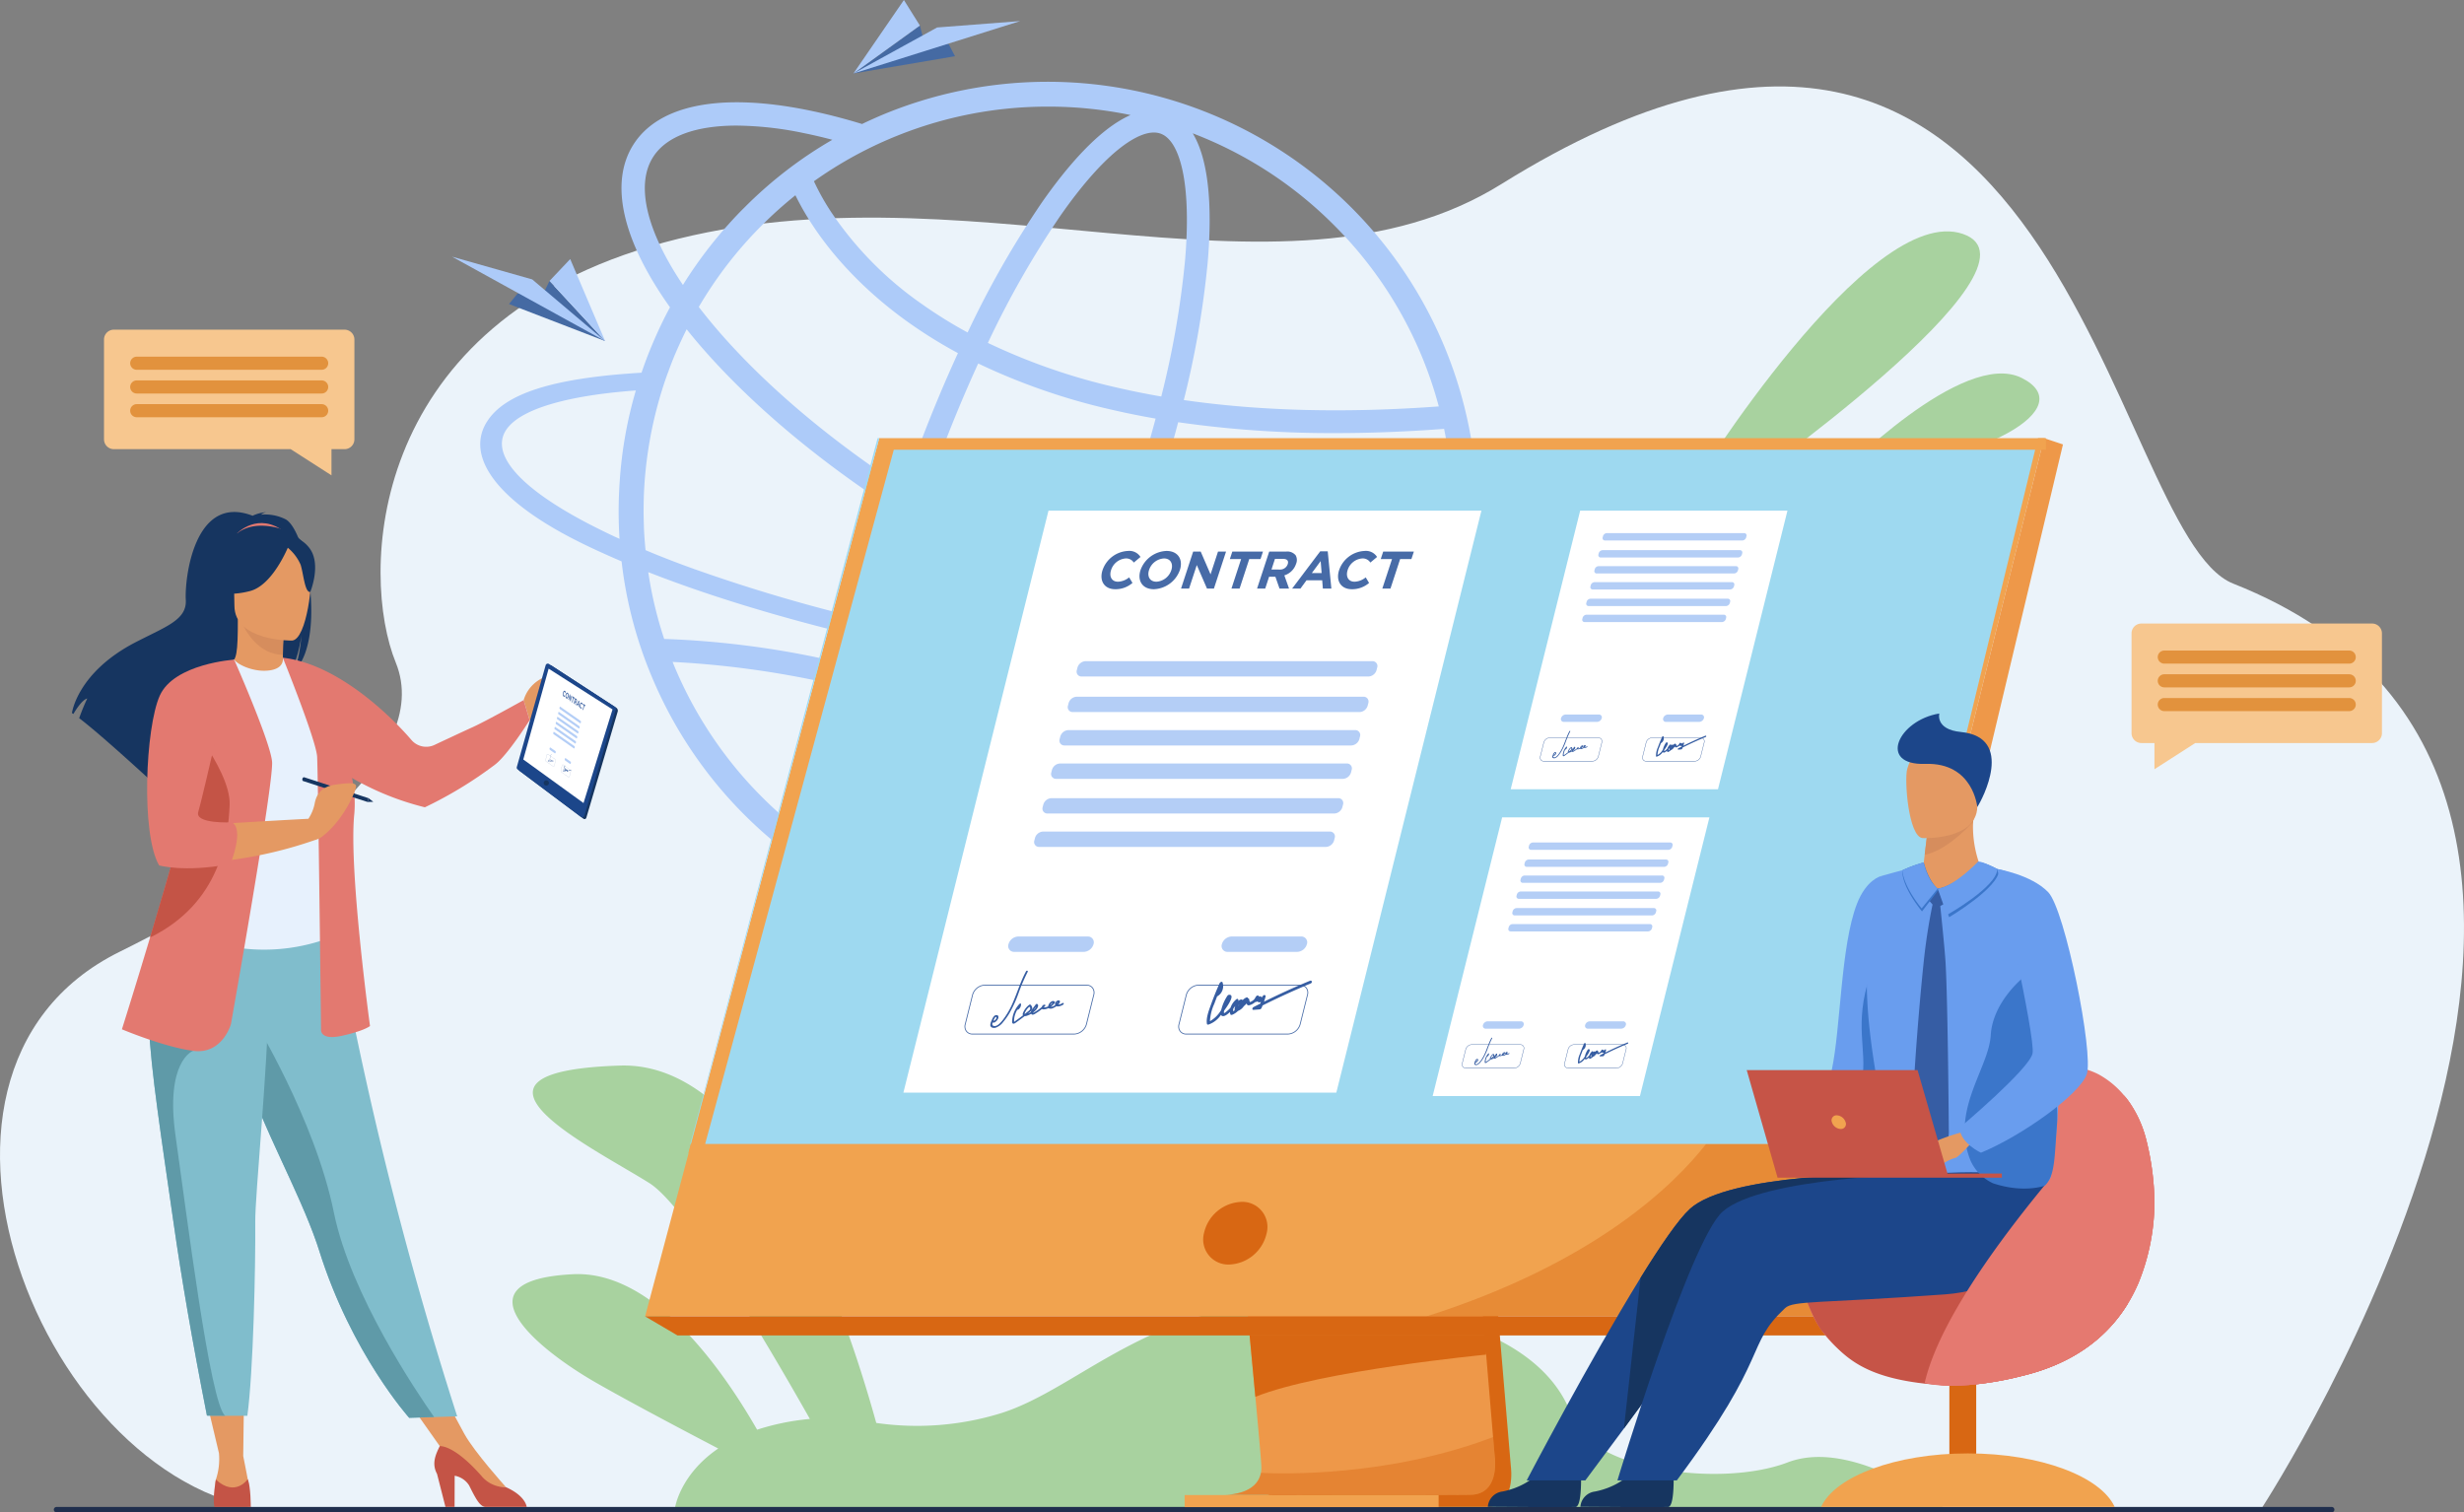<svg xmlns="http://www.w3.org/2000/svg" width="597.703" height="366.833" viewBox="0 0 597.703 366.833">
  <rect x="0" y="0" width="597.703" height="366.833" fill="#808080" stroke="none"/>
  <g id="Group_962" data-name="Group 962" transform="translate(-129.352 -141.255)">
    <path id="Path_1245" data-name="Path 1245" d="M678.147,582.023s114.614-175.893-7.068-224c-30.65-12.118-41.342-181.764-177.487-96.941-54.143,33.733-132.1-7.088-206.762,15.223-68.565,20.491-70.141,79.6-61.472,100.877,9.473,23.251-28.3,51.049-66.989,70.142-60.684,29.948-16.06,135.2,41.268,135.7S678.147,582.023,678.147,582.023Z" transform="translate(0 -75.204)" fill="#ebf3fa"/>
    <path id="Path_1246" data-name="Path 1246" d="M2012.393,460.571s42.768-69.142,65.577-61.3-55.6,62.726-55.6,62.726Z" transform="translate(-1472.469 -201.273)" fill="#a8d29f"/>
    <path id="Path_1247" data-name="Path 1247" d="M2175.852,581.349s29.937-30.651,44.193-23.522S2211.492,578.5,2175.852,581.349Z" transform="translate(-1600.288 -324.902)" fill="#a8d29f"/>
    <path id="Path_1248" data-name="Path 1248" d="M738.986,1433.791l308.373.475s-22.332-17.581-38.487-11.4-47.991,1.9-52.267-10.928-19.957-26.133-60.344-28.034-58.444,20.907-78.4,27.084a69.093,69.093,0,0,1-30.078,2.306c-8.179-29.507-28.6-87.747-62.157-86.681-44.906,1.426-6.415,19.958,7.128,28.512,8.645,5.46,26.873,35.9,38.929,57.2a58.556,58.556,0,0,0-12.8,2.607c-8.793-15.309-25.43-38.67-44.661-37.709-28.512,1.426-9.266,17.82,5.7,26.374,7.776,4.444,19.784,10.81,29.529,15.9C740.175,1425.813,738.986,1433.791,738.986,1433.791Z" transform="translate(-445.873 -926.892)" fill="#a8d29f"/>
    <path id="Path_1249" data-name="Path 1249" d="M741.786,1819H189.881a.656.656,0,0,1-.654-.654h0a.656.656,0,0,1,.654-.654H741.786a.656.656,0,0,1,.654.654h0A.656.656,0,0,1,741.786,1819Z" transform="translate(-46.82 -1310.91)" fill="#202f4e"/>
    <g id="Group_916" data-name="Group 916" transform="translate(239.012 141.255)">
      <path id="Path_1250" data-name="Path 1250" d="M916.691,357.372l-8.064-.185c2.591,3.358,3.173,6.451,1.56,9.069-1.613,2.67-5.473,4.865-11.236,6.53a104.227,104.227,0,0,0-138.144-132.38c-1.533.661-3.067,1.348-4.547,2.062l-.014.007c-4.479-1.367-8.842-2.487-13.051-3.34-21.249-4.312-36.328-1.332-42.453,8.392-5.829,9.248-2.656,23.169,8.911,39.4l0,.008c-1.56,2.882-2.961,5.843-4.257,8.91-.978,2.3-1.851,4.6-2.644,6.954-21.733,1.3-33.366,5.12-37.6,12.047-4.918,8.064,1.8,18.886,23.293,29.409,2.961,1.454,6.134,2.882,9.465,4.31a101.848,101.848,0,0,0,7.482,28.343,104.174,104.174,0,0,0,191.5.978c10.6-2.194,17.582-5.631,20.358-10.179C919.176,364.563,918.938,361.073,916.691,357.372Zm-24.879,17.053a160.584,160.584,0,0,1-26.148,2.115,383.117,383.117,0,0,1-53.6-3.611q2.438-5.307,4.773-10.892a147.439,147.439,0,0,0,17.358,4.719,87.931,87.931,0,0,0,17.332,1.927c12.134,0,20.828-3.5,25.122-10.319a17.83,17.83,0,0,0,1.727-3.57h-6.186c-.1.188-.211.374-.325.556-3.189,5.063-10.316,7.678-20.324,7.676a82.542,82.542,0,0,1-16.223-1.813,141.388,141.388,0,0,1-16.337-4.419q2.234-5.589,4.336-11.38c3.771-10.4,7-20.7,9.609-30.6a262.768,262.768,0,0,0,38.245,2.635q12.675,0,26.262-1.024a98.645,98.645,0,0,1,2.023,19.954A97.484,97.484,0,0,1,891.811,374.425ZM762.939,426.054c-3.008-1.091-4.536-5.409-5.287-8.839-1.188-5.421-1.4-13.035-.621-22.019.4-4.544,1.03-9.375,1.885-14.428a267.93,267.93,0,0,1,36.433,12.608c-2.678,4.618-5.387,8.9-8.095,12.783-5.16,7.4-10.205,13.1-14.592,16.5C769.888,424.81,765.948,427.145,762.939,426.054Zm35.134-37.514a273.461,273.461,0,0,0-38.167-13.217q.684-3.518,1.5-7.154,5.391,1.226,10.929,2.37c10.8,2.209,21.573,4.084,32.119,5.6Q801.32,382.622,798.074,388.54Zm-23.36-21.915q-6.259-1.288-12.326-2.687c1.9-7.917,4.24-16.17,6.968-24.579A241.235,241.235,0,0,0,811.62,360.2q-2.57,6.135-5.271,11.939C795.976,370.654,785.362,368.809,774.713,366.625ZM740.073,259.763a64.787,64.787,0,0,0,3.834,6.746c7.17,11.081,16.64,19.114,23.322,23.9a114.223,114.223,0,0,0,12.271,7.64c-3.961,8.631-7.734,17.843-11.2,27.408q-.97,2.675-1.89,5.34c-20.72-13.487-38.263-28.964-49.771-43.941l0-.006a98.534,98.534,0,0,1,9.884-13.926c1.534-1.8,3.12-3.543,4.786-5.235l.687-.687A99.012,99.012,0,0,1,740.073,259.763Zm88.6-14.946c3.008,1.091,4.536,5.409,5.287,8.839,1.187,5.421,1.4,13.035.621,22.019a219.688,219.688,0,0,1-5.755,32.9q-5.309-.913-10.363-2.072a149.019,149.019,0,0,1-31.7-10.93,223.822,223.822,0,0,1,17.6-30.856c5.16-7.4,10.205-13.1,14.592-16.5,2.289-1.774,5.369-3.672,8.066-3.672A4.833,4.833,0,0,1,828.671,244.817ZM816.847,311.79q5.169,1.2,10.606,2.141c-2.543,9.57-5.676,19.537-9.326,29.6q-2.11,5.819-4.362,11.44a236.157,236.157,0,0,1-42.571-21.128q1.109-3.242,2.29-6.5c3.391-9.35,7.072-18.349,10.931-26.776A154.268,154.268,0,0,0,816.847,311.79ZM870.713,267a97.726,97.726,0,0,1,25.431,43.982c-22.612,1.654-43.333,1.134-61.855-1.547a224.435,224.435,0,0,0,5.786-33.285c.958-11.019.841-24.071-3.626-31.416q1.554.6,3.092,1.247A97.4,97.4,0,0,1,870.713,267Zm-69.349-28.739a98.275,98.275,0,0,1,20.013,2.041C813.67,243.659,805.8,253,799.83,261.557a229.139,229.139,0,0,0-17.981,31.49,108.888,108.888,0,0,1-11.024-6.848,84.983,84.983,0,0,1-22.076-22.363,57.956,57.956,0,0,1-4.18-7.471,98.061,98.061,0,0,1,12.68-7.65h0q2.7-1.364,5.5-2.558c.135-.058.269-.117.4-.174l.094-.04q.6-.252,1.2-.493l.322-.128A97.435,97.435,0,0,1,801.364,238.264Zm-95.839,12.277c3.189-5.063,10.316-7.676,20.324-7.676a82.542,82.542,0,0,1,16.223,1.813q3.41.69,6.957,1.625l.006,0a102.39,102.39,0,0,0-21.33,16.441c-1.348,1.322-2.644,2.7-3.913,4.124-1.586,1.745-3.093,3.569-4.547,5.42a104.97,104.97,0,0,0-6.451,9.227l0,.008C703.946,268.4,701.287,257.263,705.524,250.541Zm5.418,47.66c.873-2.009,1.771-3.992,2.749-5.922l0-.005c12.118,15.146,29.978,30.629,50.846,44.058-2.959,9.006-5.484,17.857-7.521,26.339a403.44,403.44,0,0,1-41.583-12.278c-2.591-.926-5.1-1.877-7.509-2.829-1.428-.555-2.829-1.137-4.2-1.718-.211-2.115-.37-4.257-.423-6.4-.027-1.031-.053-2.036-.053-3.067,0-1.19.026-2.406.053-3.6a99.217,99.217,0,0,1,4.495-26.016c.449-1.427.925-2.829,1.454-4.23C709.779,301.083,710.335,299.629,710.943,298.2Zm-17.688,42.937c-18.745-9.148-27.312-17.978-23.478-24.245,3.093-5.076,14.356-8.513,31.595-9.782a101.269,101.269,0,0,0-3.913,22c-.159,2.221-.238,4.442-.264,6.689v.582c0,2.247.079,4.495.211,6.716C695.978,342.46,694.6,341.8,693.255,341.138Zm14.224,11.237c2.538.952,5.129,1.9,7.8,2.829,12.275,4.253,26.036,8.207,40.755,11.714q-.8,3.577-1.48,7.049-1.8-.438-3.611-.852a219.323,219.323,0,0,0-42.7-5.733,95.865,95.865,0,0,1-3.859-16.2Zm3.464,22.182q-.337-.8-.657-1.6a226.391,226.391,0,0,1,39.638,5.587q1.816.415,3.629.86c-.92,5.367-1.6,10.5-2.018,15.316-.794,9.132-.85,19.662,1.7,27.181a98.673,98.673,0,0,1-42.289-47.342Zm128.6,52.217a98.442,98.442,0,0,1-67.926,3.13c7.257-3.8,14.549-12.54,20.165-20.589,2.9-4.152,5.791-8.746,8.648-13.706a277.266,277.266,0,0,1,47.2,27.3Q843.687,425.018,839.542,426.774Zm31.172-21.019A97.382,97.382,0,0,1,852.87,419.9a283.047,283.047,0,0,0-49.733-29.119c2.392-4.383,4.75-9.013,7.051-13.846a423.886,423.886,0,0,0,45.217,3.7c3.649.106,7.191.106,10.628.079a189.2,189.2,0,0,0,23.636-1.586A97.471,97.471,0,0,1,870.713,405.755Z" transform="translate(-656.79 -212.399)" fill="#adcbf9"/>
      <g id="Group_914" data-name="Group 914" transform="translate(97.365 0)">
        <path id="Path_1251" data-name="Path 1251" d="M1103.489,177.124l-24.64,4.184,16.117-11.623.93,3.564,6.044.93Z" transform="translate(-1078.849 -163.487)" fill="#456aa3"/>
        <path id="Path_1252" data-name="Path 1252" d="M1078.849,177.418l20.3-11.158,20.146-1.55Z" transform="translate(-1078.849 -159.596)" fill="#adcbf9"/>
        <path id="Path_1253" data-name="Path 1253" d="M1094.966,147.454l-16.117,11.623,12.243-17.822Z" transform="translate(-1078.849 -141.255)" fill="#adcbf9"/>
      </g>
      <g id="Group_915" data-name="Group 915" transform="translate(0 62.262)">
        <path id="Path_1254" data-name="Path 1254" d="M695.609,459.4l23.323,8.984L705.438,453.8l-1.618,3.309-6.108-.286Z" transform="translate(-681.805 -447.915)" fill="#456aa3"/>
        <path id="Path_1255" data-name="Path 1255" d="M669.424,447.281l-17.688-14.959-19.44-5.511Z" transform="translate(-632.296 -426.811)" fill="#adcbf9"/>
        <path id="Path_1256" data-name="Path 1256" d="M740.687,434.762l13.494,14.586-8.469-19.894Z" transform="translate(-717.053 -428.878)" fill="#adcbf9"/>
      </g>
    </g>
    <g id="Group_918" data-name="Group 918" transform="translate(646.409 292.501)">
      <path id="Path_1257" data-name="Path 1257" d="M2559.136,834.924h-55.98a2.389,2.389,0,0,0-2.382,2.382v24.219a2.389,2.389,0,0,0,2.382,2.382h3.176v6.352l9.9-6.352h42.9a2.389,2.389,0,0,0,2.382-2.382V837.306A2.389,2.389,0,0,0,2559.136,834.924Z" transform="translate(-2500.773 -834.924)" fill="#f7c78f"/>
      <g id="Group_917" data-name="Group 917" transform="translate(6.353 6.551)">
        <path id="Path_1258" data-name="Path 1258" d="M2576.36,868.145H2531.5a1.593,1.593,0,0,1-1.588-1.588h0a1.593,1.593,0,0,1,1.588-1.588h44.864a1.593,1.593,0,0,1,1.588,1.588h0A1.593,1.593,0,0,1,2576.36,868.145Z" transform="translate(-2529.908 -864.969)" fill="#e2923d"/>
        <path id="Path_1259" data-name="Path 1259" d="M2576.36,894.549H2531.5a1.593,1.593,0,0,1-1.588-1.588h0a1.593,1.593,0,0,1,1.588-1.588h44.864a1.593,1.593,0,0,1,1.588,1.588h0A1.593,1.593,0,0,1,2576.36,894.549Z" transform="translate(-2529.908 -885.616)" fill="#e2923d"/>
        <path id="Path_1260" data-name="Path 1260" d="M2576.36,920.952H2531.5a1.593,1.593,0,0,1-1.588-1.588h0a1.593,1.593,0,0,1,1.588-1.588h44.864a1.593,1.593,0,0,1,1.588,1.588h0A1.593,1.593,0,0,1,2576.36,920.952Z" transform="translate(-2529.908 -906.262)" fill="#e2923d"/>
      </g>
    </g>
    <g id="Group_920" data-name="Group 920" transform="translate(154.577 221.221)">
      <path id="Path_1261" data-name="Path 1261" d="M247.429,508.007h55.98a2.389,2.389,0,0,1,2.382,2.382v24.219a2.389,2.389,0,0,1-2.382,2.382h-3.176v6.352l-9.9-6.352h-42.9a2.389,2.389,0,0,1-2.382-2.382V510.389A2.389,2.389,0,0,1,247.429,508.007Z" transform="translate(-245.047 -508.007)" fill="#f7c78f"/>
      <g id="Group_919" data-name="Group 919" transform="translate(6.353 6.551)">
        <path id="Path_1262" data-name="Path 1262" d="M275.77,541.229h44.864a1.593,1.593,0,0,0,1.588-1.588h0a1.593,1.593,0,0,0-1.588-1.588H275.77a1.593,1.593,0,0,0-1.588,1.588h0A1.593,1.593,0,0,0,275.77,541.229Z" transform="translate(-274.182 -538.053)" fill="#e2923d"/>
        <path id="Path_1263" data-name="Path 1263" d="M275.77,567.632h44.864a1.593,1.593,0,0,0,1.588-1.588h0a1.593,1.593,0,0,0-1.588-1.588H275.77a1.593,1.593,0,0,0-1.588,1.588h0A1.593,1.593,0,0,0,275.77,567.632Z" transform="translate(-274.182 -558.699)" fill="#e2923d"/>
        <path id="Path_1264" data-name="Path 1264" d="M275.77,594.035h44.864a1.593,1.593,0,0,0,1.588-1.588h0a1.593,1.593,0,0,0-1.588-1.588H275.77a1.593,1.593,0,0,0-1.588,1.588h0A1.593,1.593,0,0,0,275.77,594.035Z" transform="translate(-274.182 -579.345)" fill="#e2923d"/>
      </g>
    </g>
    <g id="Group_921" data-name="Group 921" transform="translate(285.833 247.53)">
      <path id="Path_1265" data-name="Path 1265" d="M1536.868,1026.314l13.584,161.523s1.424,9.792-5.86,9.809c-11.975.029-59.6,0-59.6,0s9.013-2.038,8.9-6.624c-.129-5.406-15.877-166.237-15.877-166.237Z" transform="translate(-1340.44 -938.417)" fill="#d86713"/>
      <path id="Path_1266" data-name="Path 1266" d="M1526.434,1184.207c-11.663.15-57.151.007-59.508,0,.886,0,7.728-.169,8.7-5.317a6.888,6.888,0,0,0,.114-1.307c0-1.007-.558-7.4-1.457-17.136-.8-8.733-1.884-20.156-3.1-32.8-4.692-49-11.325-116.3-11.325-116.3l58.852,1.528,9.653,114.773,1.884,22.4,1.694,20.154.354,4.2S1533.955,1184.112,1526.434,1184.207Z" transform="translate(-1326.241 -927.909)" fill="#ee9849"/>
      <path id="Path_1267" data-name="Path 1267" d="M1186.39,628.675,1153.3,761.589l-4.531,18.2L1133.359,841.7H847.037l56.8-213.025Z" transform="translate(-847.037 -628.674)" fill="#f1a34f"/>
      <path id="Path_1268" data-name="Path 1268" d="M2213.249,628.673l4.586,1.529-51.521,216.12-6.1-4.623Z" transform="translate(-1873.895 -628.673)" fill="#ee9849"/>
      <path id="Path_1269" data-name="Path 1269" d="M1139.459,1610.315H854.9l-7.858-4.623h286.32Z" transform="translate(-847.041 -1392.665)" fill="#d86713"/>
      <rect id="Rectangle_581" data-name="Rectangle 581" width="61.611" height="2.928" transform="translate(130.878 256.363)" fill="#f1a34f"/>
      <path id="Path_1270" data-name="Path 1270" d="M1577.332,1626.467l-.385,4.583-.014.169s-40.022,3.837-55.954,10.23c-.4-4.379-.874-9.434-1.4-14.982Z" transform="translate(-1372.941 -1408.911)" fill="#d86713"/>
      <path id="Path_1271" data-name="Path 1271" d="M1551.782,1753.922c-11.662.15-57.151.007-59.508,0,.886,0,7.728-.169,8.7-5.317,4.685.242,30.735,1.074,56.32-8.688l.354,4.2S1559.3,1753.827,1551.782,1753.922Z" transform="translate(-1351.589 -1497.624)" fill="#d86713" opacity="0.4"/>
      <path id="Path_1272" data-name="Path 1272" d="M1823.2,1413.89l-10.411,41.819h-96.4c40.76-12.949,60.054-31.892,67.829-41.819Z" transform="translate(-1526.842 -1242.683)" fill="#d86713" opacity="0.4"/>
      <path id="Path_1273" data-name="Path 1273" d="M943.154,628.67l-45.72,171.207h-.124L942.753,628.67Z" transform="translate(-886.349 -628.67)" fill="#9ed9f0"/>
      <path id="Path_1274" data-name="Path 1274" d="M1236.484,641.59l-40.834,168.39H913.86l45.759-168.39Z" transform="translate(-899.29 -638.773)" fill="#9ed9f0"/>
      <path id="Path_1275" data-name="Path 1275" d="M895.784,1413.89h3.484l-.7,2.566-3.371-.382Z" transform="translate(-884.699 -1242.683)" fill="#f1a34f"/>
      <path id="Path_1276" data-name="Path 1276" d="M2396.156,628.67v2.817h-2.616l.682-2.817Z" transform="translate(-2056.346 -628.67)" fill="#f1a34f"/>
    </g>
    <g id="Group_929" data-name="Group 929" transform="translate(348.493 265.11)">
      <path id="Path_1277" data-name="Path 1277" d="M1134.42,850.469h105.017l35.2-141.17H1169.618Z" transform="translate(-1134.42 -709.299)" fill="#fff"/>
      <g id="Group_928" data-name="Group 928" transform="translate(14.83 9.779)">
        <g id="Group_923" data-name="Group 923" transform="translate(10.607 26.739)" opacity="0.5">
          <g id="Group_922" data-name="Group 922" transform="translate(6.283)">
            <path id="Path_1278" data-name="Path 1278" d="M1300,994.36h69.568a2.148,2.148,0,0,0,1.958-1.568l.147-.588a1.187,1.187,0,0,0-1.177-1.568h-69.568a2.149,2.149,0,0,0-1.959,1.568l-.146.588A1.187,1.187,0,0,0,1300,994.36Z" transform="translate(-1294.66 -965.814)" fill="#699dee"/>
            <path id="Path_1279" data-name="Path 1279" d="M1328.387,880.51h69.568a2.149,2.149,0,0,0,1.959-1.568l.147-.588a1.187,1.187,0,0,0-1.177-1.568h-69.568a2.149,2.149,0,0,0-1.959,1.568l-.147.588A1.187,1.187,0,0,0,1328.387,880.51Z" transform="translate(-1316.857 -876.787)" fill="#699dee"/>
            <path id="Path_1280" data-name="Path 1280" d="M1318.526,920.058h69.568a2.149,2.149,0,0,0,1.959-1.568l.146-.588a1.187,1.187,0,0,0-1.177-1.568h-69.568a2.149,2.149,0,0,0-1.959,1.568l-.147.588A1.187,1.187,0,0,0,1318.526,920.058Z" transform="translate(-1309.146 -907.712)" fill="#699dee"/>
            <path id="Path_1281" data-name="Path 1281" d="M1309.264,957.209h69.568a2.149,2.149,0,0,0,1.959-1.568l.146-.588a1.187,1.187,0,0,0-1.177-1.568h-69.568a2.148,2.148,0,0,0-1.959,1.568l-.146.588A1.187,1.187,0,0,0,1309.264,957.209Z" transform="translate(-1301.903 -936.763)" fill="#699dee"/>
            <path id="Path_1282" data-name="Path 1282" d="M1281.123,1070.076h69.568a2.15,2.15,0,0,0,1.959-1.568l.146-.588a1.187,1.187,0,0,0-1.177-1.568h-69.568a2.149,2.149,0,0,0-1.959,1.568l-.146.588A1.187,1.187,0,0,0,1281.123,1070.076Z" transform="translate(-1279.898 -1025.021)" fill="#699dee"/>
            <path id="Path_1283" data-name="Path 1283" d="M1290.386,1032.924h69.568a2.149,2.149,0,0,0,1.959-1.568l.146-.588a1.187,1.187,0,0,0-1.177-1.568h-69.568a2.148,2.148,0,0,0-1.959,1.568l-.146.588A1.187,1.187,0,0,0,1290.386,1032.924Z" transform="translate(-1287.141 -995.969)" fill="#699dee"/>
          </g>
          <path id="Path_1284" data-name="Path 1284" d="M1252.539,1186.824h16.9a2.552,2.552,0,0,0,2.326-1.862h0a1.41,1.41,0,0,0-1.4-1.862h-16.9a2.552,2.552,0,0,0-2.326,1.862h0A1.41,1.41,0,0,0,1252.539,1186.824Z" transform="translate(-1251.084 -1116.313)" fill="#699dee"/>
          <path id="Path_1285" data-name="Path 1285" d="M1489.943,1186.824h16.9a2.552,2.552,0,0,0,2.326-1.862h0a1.41,1.41,0,0,0-1.4-1.862h-16.9a2.552,2.552,0,0,0-2.326,1.862h0A1.41,1.41,0,0,0,1489.943,1186.824Z" transform="translate(-1436.725 -1116.313)" fill="#699dee"/>
        </g>
        <g id="Group_924" data-name="Group 924" transform="translate(0 105.215)">
          <path id="Path_1286" data-name="Path 1286" d="M1229.034,1248.781h-24.641a1.924,1.924,0,0,1-1.562-.71,2.039,2.039,0,0,1-.317-1.788l1.776-7.125a3.353,3.353,0,0,1,3.063-2.45H1232a1.924,1.924,0,0,1,1.562.71,2.039,2.039,0,0,1,.317,1.788l-1.776,7.125A3.352,3.352,0,0,1,1229.034,1248.781Zm-21.68-11.875a3.145,3.145,0,0,0-2.871,2.3l-1.776,7.125a1.847,1.847,0,0,0,.281,1.618,1.731,1.731,0,0,0,1.406.634h24.641a3.144,3.144,0,0,0,2.871-2.3l1.777-7.125a1.847,1.847,0,0,0-.281-1.618,1.73,1.73,0,0,0-1.406-.634Z" transform="translate(-1202.438 -1236.708)" fill="#476ba7"/>
        </g>
        <g id="Group_925" data-name="Group 925" transform="translate(51.851 105.215)">
          <path id="Path_1287" data-name="Path 1287" d="M1466.841,1248.781H1442.2a1.924,1.924,0,0,1-1.562-.71,2.04,2.04,0,0,1-.317-1.788l1.776-7.125a3.352,3.352,0,0,1,3.063-2.45H1469.8a1.925,1.925,0,0,1,1.562.71,2.04,2.04,0,0,1,.317,1.788l-1.776,7.125A3.353,3.353,0,0,1,1466.841,1248.781Zm-21.68-11.875a3.144,3.144,0,0,0-2.871,2.3l-1.777,7.125a1.847,1.847,0,0,0,.281,1.618,1.731,1.731,0,0,0,1.406.634h24.641a3.145,3.145,0,0,0,2.871-2.3l1.776-7.125a1.847,1.847,0,0,0-.281-1.618,1.73,1.73,0,0,0-1.406-.634Z" transform="translate(-1440.245 -1236.708)" fill="#476ba7"/>
        </g>
        <g id="Group_926" data-name="Group 926" transform="translate(33.221)">
          <path id="Path_1288" data-name="Path 1288" d="M1355.063,758.794a6.866,6.866,0,0,1,6.2-4.643,3.182,3.182,0,0,1,3,1.462l-1.626,1.359a2.183,2.183,0,0,0-1.98-1,4.028,4.028,0,0,0-3.529,2.822c-.505,1.539.139,2.822,1.678,2.822a4.518,4.518,0,0,0,2.7-1.052l.815,1.347a6.242,6.242,0,0,1-4.182,1.526C1355.5,763.437,1354.209,761.4,1355.063,758.794Z" transform="translate(-1354.802 -754.151)" fill="#476ba7"/>
          <path id="Path_1289" data-name="Path 1289" d="M1397.327,758.794a6.986,6.986,0,0,1,6.307-4.643c2.77,0,4.081,2.065,3.235,4.643a6.986,6.986,0,0,1-6.307,4.643C1397.792,763.437,1396.482,761.372,1397.327,758.794Zm7.477,0c.5-1.539-.2-2.822-1.793-2.822a4.056,4.056,0,0,0-3.619,2.822c-.505,1.539.2,2.822,1.793,2.822A4.056,4.056,0,0,0,1404.8,758.794Z" transform="translate(-1387.856 -754.151)" fill="#476ba7"/>
          <path id="Path_1290" data-name="Path 1290" d="M1446.257,754.857h1.821l2.393,5.528,1.813-5.528h1.949l-2.945,8.978h-1.68l-2.476-5.707-1.872,5.707h-1.949Z" transform="translate(-1424.014 -754.703)" fill="#476ba7"/>
          <path id="Path_1291" data-name="Path 1291" d="M1500.343,756.678h-2.732l.6-1.821h7.439l-.6,1.821h-2.732l-2.347,7.157H1498Z" transform="translate(-1466.473 -754.703)" fill="#476ba7"/>
          <path id="Path_1292" data-name="Path 1292" d="M1530.851,754.857h4.1a2.624,2.624,0,0,1,2.318.911,2.35,2.35,0,0,1,.088,2.078,4.3,4.3,0,0,1-2.837,2.783l1.141,3.206h-2.309l-1.007-2.873h-1.526l-.942,2.873h-1.975Zm2.546,4.361a1.931,1.931,0,0,0,1.939-1.3c.278-.847-.169-1.282-1.131-1.282h-1.962l-.846,2.578Z" transform="translate(-1490.163 -754.703)" fill="#476ba7"/>
          <path id="Path_1293" data-name="Path 1293" d="M1573.722,754.563h1.821l.882,9.042h-2.065l-.16-2.014h-3.8l-1.481,2.014h-2.014Zm.344,5.284-.238-2.911-2.148,2.911Z" transform="translate(-1520.661 -754.473)" fill="#476ba7"/>
          <path id="Path_1294" data-name="Path 1294" d="M1618.256,758.794a6.866,6.866,0,0,1,6.2-4.643,3.182,3.182,0,0,1,3,1.462l-1.626,1.359a2.183,2.183,0,0,0-1.98-1,4.029,4.029,0,0,0-3.529,2.822c-.5,1.539.139,2.822,1.678,2.822a4.519,4.519,0,0,0,2.705-1.052l.815,1.347a6.242,6.242,0,0,1-4.182,1.526C1618.695,763.437,1617.4,761.4,1618.256,758.794Z" transform="translate(-1560.609 -754.151)" fill="#476ba7"/>
          <path id="Path_1295" data-name="Path 1295" d="M1668.236,756.678H1665.5l.6-1.821h7.439l-.6,1.821h-2.732l-2.348,7.157h-1.975Z" transform="translate(-1597.76 -754.703)" fill="#476ba7"/>
        </g>
        <path id="Path_1296" data-name="Path 1296" d="M1496.908,1232.227q-5.614,2.32-11.145,5.07.218-.619.393-1.24c.093-.332-.355-.553-.632-.188a5.881,5.881,0,0,1-.391.464c.093-.3-.257-.463-.559-.245-.02.015-.038.03-.057.045.146-.4-.476-.46-.708-.073l-.346.578a2.426,2.426,0,0,1-1.115.745,1.889,1.889,0,0,1-.164-.621.276.276,0,0,0-.288-.263c-.007-.2-.19-.324-.461-.2a2.535,2.535,0,0,0-.848.626c-.185-.344-.777-.1-1.095.233l.027-.056c.15-.32-.128-.685-.5-.362a4.528,4.528,0,0,0-1.378,2.019,7.814,7.814,0,0,1-.705.695c-.123.105-.693.634-.825.589s-.059-.372,0-.6l.061-.085c.474-.661,2.765-3.773,1.151-3.745a.578.578,0,0,0-.449.273,10.717,10.717,0,0,0-1.322,2.817c-.053.183-.127.419-.187.666q-.07.094-.141.188a7.35,7.35,0,0,1-2.565,2.466,11.462,11.462,0,0,1,1.07-4.252q.324-.893.676-1.784a.5.5,0,0,0,.223-.116,2.836,2.836,0,0,0,1.072-3.285c-.146-.271-.594-.024-.722.264q-1.158,2.6-2.1,5.217c-.554,1.546-1.184,3.18-.953,4.608.024.151.2.207.364.171a6.023,6.023,0,0,0,3.046-2.362.494.494,0,0,0,.324.286c.551.164,1.3-.449,1.845-.962a2.158,2.158,0,0,0,.1.52c.058.181.246.222.466.134a4.294,4.294,0,0,0,1.394-.932,3,3,0,0,0,1.395-1.119,7.418,7.418,0,0,0,.687-.686,1.054,1.054,0,0,0,.192.35c.2.23.709.022,1.034-.126a3.421,3.421,0,0,0,.851-.559,1.689,1.689,0,0,0,.587-.16.472.472,0,0,0,.139.145.606.606,0,0,0,.677-.064c-.053.151-.108.3-.165.451q-.805.406-1.609.821c-.353.182-.437.724-.04.694l1.476-.112a.587.587,0,0,0,.495-.372q.13-.3.25-.591,5.772-2.892,11.65-5.322C1497.573,1232.663,1497.406,1232.021,1496.908,1232.227Zm-17.149,5.663a2.385,2.385,0,0,1-.122.308c-.033.07-.07.139-.11.206A2.612,2.612,0,0,1,1479.76,1237.89Zm-1.083.923a.921.921,0,0,0-.012.561,3.4,3.4,0,0,1-.369.244,2.118,2.118,0,0,1,.042-.689c.171-.2.331-.409.48-.621A3.693,3.693,0,0,0,1478.676,1238.813Z" transform="translate(-1413.125 -1127.957)" fill="#365da2"/>
        <g id="Group_927" data-name="Group 927" transform="translate(6.245 101.811)">
          <path id="Path_1297" data-name="Path 1297" d="M1239.748,1221.26c-1.325,2.463-2.068,4.99-3.145,7.482a19.987,19.987,0,0,1-1.945,3.574c-.559.8-1.777,2.535-2.809,2.158-.257-.094-.329-.314-.245-.615.019-.066.041-.135.065-.2a.57.57,0,0,0,.535-.063,1.92,1.92,0,0,0,.762-.848c.155-.335.13-.684-.14-.833a.76.76,0,0,0-.84.236,2.8,2.8,0,0,0-.539.953,2.948,2.948,0,0,0-.364,1.2c.037.569.651.77,1.251.639a3.83,3.83,0,0,0,1.865-1.376,15.986,15.986,0,0,0,1.528-2.155,29.872,29.872,0,0,0,2.132-4.639,45.514,45.514,0,0,1,2.292-5.386C1240.308,1221.094,1239.9,1220.97,1239.748,1221.26Zm-7.173,11.181c.045.174-.124.4-.261.563a.927.927,0,0,1-.157.155.538.538,0,0,1-.112.066.171.171,0,0,0-.035.009.149.149,0,0,0-.139-.078c.058-.13.119-.259.177-.382C1232.135,1232.591,1232.481,1232.076,1232.575,1232.441Z" transform="translate(-1231.081 -1221.094)" fill="#365da2"/>
          <path id="Path_1298" data-name="Path 1298" d="M1267.573,1254.818a2.961,2.961,0,0,1-.841.35.8.8,0,0,1-.215.006,1.328,1.328,0,0,0,.415-.653c.05-.357-.344-.439-.677-.256a1.026,1.026,0,0,0-.51.77.529.529,0,0,0,.041.254,1.867,1.867,0,0,1-1.086.436,3.955,3.955,0,0,0,1-.988.206.206,0,0,0,.014-.224.658.658,0,0,0-.841-.065,1.685,1.685,0,0,0-.722.869,1.235,1.235,0,0,0-.092.318,2.5,2.5,0,0,1-1.068.241v-.006q.168-.156.33-.317c.162-.162.065-.326-.085-.347a.688.688,0,0,0-.686.537,10.268,10.268,0,0,1-1.692,1.226c-.15.086-.353.261-.453.15a5.281,5.281,0,0,0,.687-.607c.407-.429.81-1.2.328-1.461a.281.281,0,0,0-.342.083l-.635.843a3.693,3.693,0,0,0-.488.757.983.983,0,0,0-.069.265,4.56,4.56,0,0,1-.671.346l-.057.024q.187-.149.373-.3a1.545,1.545,0,0,0,.686-1.015,1.139,1.139,0,0,0-.443-.85c-.06-.06-.2-.031-.291.036a4.564,4.564,0,0,0-1.5,1.932.753.753,0,0,0-.022.633q-.9.689-1.829,1.347c-.065.046-.224.192-.288.17s-.035-.16-.035-.224a4.439,4.439,0,0,1,.029-.517,5.121,5.121,0,0,1,.281-1.157,6.275,6.275,0,0,1,.47-1,.246.246,0,0,0,.258-.048,1.575,1.575,0,0,0,.65-1.336c-.016-.162-.276-.138-.4,0a6.49,6.49,0,0,0-1.771,4.326c.014.31.154.571.569.4a2.982,2.982,0,0,0,.539-.345q.338-.241.673-.486.63-.461,1.253-.937a2.144,2.144,0,0,0,.742-.167,5.042,5.042,0,0,0,.855-.409.428.428,0,0,0,.449.213,2.381,2.381,0,0,0,.75-.379c.25-.151.5-.311.736-.482s.458-.343.678-.527c.05.07.138.091.289.1a2.558,2.558,0,0,0,.633-.068,3.347,3.347,0,0,0,.682-.241.43.43,0,0,0,.112.077,1.23,1.23,0,0,0,.924-.057,3.5,3.5,0,0,0,.869-.489.852.852,0,0,0,.254.068,2.541,2.541,0,0,0,1.347-.415C1267.977,1255.056,1267.877,1254.657,1267.573,1254.818Zm-9.015,2.088a3.954,3.954,0,0,1,.959-1.192.537.537,0,0,1,.093.75,2.881,2.881,0,0,1-.5.438q-.285.227-.572.451l-.151.116C1258.325,1257.338,1258.486,1257.046,1258.558,1256.906Zm2.589-1.215a1.9,1.9,0,0,1-.5.709l-.093.088C1260.73,1256.218,1260.941,1255.952,1261.147,1255.691Zm4.026-.913a3.046,3.046,0,0,1-.588.552C1264.706,1255.065,1264.986,1254.763,1265.173,1254.778Zm1.106-.013c.028-.046.159-.193.138-.093a.8.8,0,0,1-.187.231A.356.356,0,0,1,1266.279,1254.765Z" transform="translate(-1250.033 -1246.959)" fill="#365da2"/>
        </g>
      </g>
    </g>
    <g id="Group_936" data-name="Group 936" transform="translate(495.808 265.11)">
      <path id="Path_1299" data-name="Path 1299" d="M1810.063,776.892h50.282L1877.2,709.3h-50.282Z" transform="translate(-1810.063 -709.299)" fill="#fff"/>
      <g id="Group_935" data-name="Group 935" transform="translate(7.101 5.46)">
        <g id="Group_931" data-name="Group 931" transform="translate(5.079)" opacity="0.5">
          <g id="Group_930" data-name="Group 930" transform="translate(5.174)">
            <path id="Path_1300" data-name="Path 1300" d="M1899.275,790.638h33.309a1.029,1.029,0,0,0,.938-.75l.07-.281a.569.569,0,0,0-.564-.751H1899.72a1.029,1.029,0,0,0-.938.751l-.07.281A.568.568,0,0,0,1899.275,790.638Z" transform="translate(-1896.718 -776.969)" fill="#699dee"/>
            <path id="Path_1301" data-name="Path 1301" d="M1912.867,736.126h33.309a1.029,1.029,0,0,0,.938-.751l.07-.281a.568.568,0,0,0-.563-.751h-33.309a1.029,1.029,0,0,0-.938.751l-.07.281A.568.568,0,0,0,1912.867,736.126Z" transform="translate(-1907.346 -734.343)" fill="#699dee"/>
            <path id="Path_1302" data-name="Path 1302" d="M1908.146,755.062h33.309a1.028,1.028,0,0,0,.938-.75l.07-.281a.568.568,0,0,0-.563-.751H1908.59a1.029,1.029,0,0,0-.938.751l-.07.281A.568.568,0,0,0,1908.146,755.062Z" transform="translate(-1903.654 -749.15)" fill="#699dee"/>
            <path id="Path_1303" data-name="Path 1303" d="M1903.71,772.85h33.309a1.029,1.029,0,0,0,.938-.75l.07-.281a.568.568,0,0,0-.563-.751h-33.309a1.029,1.029,0,0,0-.938.751l-.07.281A.569.569,0,0,0,1903.71,772.85Z" transform="translate(-1900.186 -763.06)" fill="#699dee"/>
            <path id="Path_1304" data-name="Path 1304" d="M1890.237,826.89h33.309a1.028,1.028,0,0,0,.938-.751l.07-.281a.569.569,0,0,0-.564-.751h-33.309a1.029,1.029,0,0,0-.938.751l-.07.281A.568.568,0,0,0,1890.237,826.89Z" transform="translate(-1889.651 -805.317)" fill="#699dee"/>
            <path id="Path_1305" data-name="Path 1305" d="M1894.672,809.1h33.309a1.029,1.029,0,0,0,.938-.751l.07-.281a.569.569,0,0,0-.563-.751h-33.309a1.029,1.029,0,0,0-.938.751l-.07.281A.569.569,0,0,0,1894.672,809.1Z" transform="translate(-1893.118 -791.408)" fill="#699dee"/>
          </g>
          <path id="Path_1306" data-name="Path 1306" d="M1866.618,937.94h8.091a1.222,1.222,0,0,0,1.114-.891h0a.675.675,0,0,0-.669-.891h-8.09a1.221,1.221,0,0,0-1.114.891h0A.675.675,0,0,0,1866.618,937.94Z" transform="translate(-1865.922 -892.154)" fill="#699dee"/>
          <path id="Path_1307" data-name="Path 1307" d="M1980.288,937.94h8.09a1.221,1.221,0,0,0,1.114-.891h0a.675.675,0,0,0-.669-.891h-8.09a1.221,1.221,0,0,0-1.114.891h0A.675.675,0,0,0,1980.288,937.94Z" transform="translate(-1954.807 -892.154)" fill="#699dee"/>
        </g>
        <g id="Group_932" data-name="Group 932" transform="translate(0 49.599)">
          <path id="Path_1308" data-name="Path 1308" d="M1855.364,967.6h-11.8a.922.922,0,0,1-.748-.34.977.977,0,0,1-.152-.856l.851-3.411a1.605,1.605,0,0,1,1.467-1.173h11.8a.922.922,0,0,1,.748.34.977.977,0,0,1,.151.856l-.85,3.411A1.605,1.605,0,0,1,1855.364,967.6Zm-10.38-5.686a1.506,1.506,0,0,0-1.375,1.1l-.851,3.411a.884.884,0,0,0,.135.775.829.829,0,0,0,.673.3h11.8a1.506,1.506,0,0,0,1.375-1.1l.85-3.411a.884.884,0,0,0-.134-.775.828.828,0,0,0-.673-.3Z" transform="translate(-1842.63 -961.824)" fill="#476ba7"/>
        </g>
        <g id="Group_933" data-name="Group 933" transform="translate(24.826 49.599)">
          <path id="Path_1309" data-name="Path 1309" d="M1969.227,967.6h-11.8a.922.922,0,0,1-.748-.34.977.977,0,0,1-.151-.856l.85-3.411a1.605,1.605,0,0,1,1.467-1.173h11.8a.922.922,0,0,1,.748.34.976.976,0,0,1,.152.856l-.851,3.411A1.605,1.605,0,0,1,1969.227,967.6Zm-10.38-5.686a1.506,1.506,0,0,0-1.375,1.1l-.85,3.411a.884.884,0,0,0,.134.775.829.829,0,0,0,.673.3h11.8a1.506,1.506,0,0,0,1.375-1.1l.851-3.411a.885.885,0,0,0-.135-.775.829.829,0,0,0-.673-.3Z" transform="translate(-1956.492 -961.824)" fill="#476ba7"/>
        </g>
        <path id="Path_1310" data-name="Path 1310" d="M1983.623,959.679q-2.688,1.111-5.336,2.427.1-.3.188-.594c.045-.159-.17-.265-.3-.09a2.788,2.788,0,0,1-.187.222c.045-.143-.124-.222-.268-.118l-.027.022c.07-.191-.228-.22-.339-.035l-.166.277a1.162,1.162,0,0,1-.534.357.9.9,0,0,1-.079-.3.132.132,0,0,0-.138-.126c0-.1-.091-.155-.221-.1a1.213,1.213,0,0,0-.406.3c-.088-.165-.372-.047-.524.111l.013-.027c.072-.153-.062-.328-.241-.174a2.172,2.172,0,0,0-.66.967,3.681,3.681,0,0,1-.338.333c-.059.051-.332.3-.395.282s-.028-.178,0-.289l.029-.041c.227-.316,1.324-1.806.551-1.793a.277.277,0,0,0-.215.131,5.124,5.124,0,0,0-.633,1.349c-.025.087-.061.2-.089.319l-.068.09a3.517,3.517,0,0,1-1.228,1.18,5.5,5.5,0,0,1,.512-2.036q.156-.427.324-.854a.238.238,0,0,0,.107-.056,1.357,1.357,0,0,0,.513-1.573c-.07-.13-.284-.012-.346.126q-.555,1.244-1.005,2.5a4.8,4.8,0,0,0-.457,2.206c.012.072.1.1.174.082a2.884,2.884,0,0,0,1.458-1.131.237.237,0,0,0,.156.137c.264.078.624-.215.883-.46a1.044,1.044,0,0,0,.047.249c.028.087.118.106.223.064a2.053,2.053,0,0,0,.667-.446,1.441,1.441,0,0,0,.668-.536,3.552,3.552,0,0,0,.329-.328.507.507,0,0,0,.092.168c.1.11.34.01.495-.06a1.651,1.651,0,0,0,.408-.268.807.807,0,0,0,.281-.076.226.226,0,0,0,.067.069.29.29,0,0,0,.324-.031c-.026.072-.051.144-.079.216q-.386.195-.771.393c-.169.087-.209.347-.019.332l.706-.054a.282.282,0,0,0,.237-.178q.062-.141.12-.283,2.764-1.385,5.578-2.548C1983.941,959.888,1983.861,959.58,1983.623,959.679Zm-8.211,2.711a1.147,1.147,0,0,1-.058.147c-.016.033-.034.066-.053.1A1.244,1.244,0,0,1,1975.412,962.39Zm-.519.442a.439.439,0,0,0-.006.268,1.609,1.609,0,0,1-.177.117,1.017,1.017,0,0,1,.02-.33c.082-.1.159-.2.23-.3A1.767,1.767,0,0,0,1974.893,962.832Z" transform="translate(-1943.507 -910.532)" fill="#365da2"/>
        <g id="Group_934" data-name="Group 934" transform="translate(2.99 47.969)">
          <path id="Path_1311" data-name="Path 1311" d="M1860.494,954.428c-.634,1.179-.99,2.389-1.506,3.582a9.572,9.572,0,0,1-.931,1.711c-.267.382-.851,1.213-1.345,1.033-.123-.045-.157-.15-.117-.294.009-.032.019-.065.031-.1a.273.273,0,0,0,.256-.03.92.92,0,0,0,.365-.406c.074-.16.062-.328-.067-.4a.364.364,0,0,0-.4.113,1.35,1.35,0,0,0-.258.457,1.407,1.407,0,0,0-.174.573c.018.272.311.369.6.306a1.833,1.833,0,0,0,.893-.659,7.683,7.683,0,0,0,.732-1.032,14.292,14.292,0,0,0,1.021-2.221,21.748,21.748,0,0,1,1.1-2.579C1860.762,954.348,1860.569,954.289,1860.494,954.428Zm-3.434,5.354c.022.083-.059.193-.125.27a.452.452,0,0,1-.075.074.263.263,0,0,1-.053.032l-.017,0a.071.071,0,0,0-.067-.037c.028-.062.057-.124.085-.183C1856.849,959.853,1857.015,959.607,1857.06,959.781Z" transform="translate(-1856.345 -954.349)" fill="#365da2"/>
          <path id="Path_1312" data-name="Path 1312" d="M1873.817,970.495a1.41,1.41,0,0,1-.4.167.4.4,0,0,1-.1,0,.635.635,0,0,0,.2-.312c.024-.171-.165-.21-.324-.123a.489.489,0,0,0-.244.369.249.249,0,0,0,.02.122.894.894,0,0,1-.52.209,1.891,1.891,0,0,0,.478-.473.1.1,0,0,0,.007-.107.315.315,0,0,0-.4-.031.805.805,0,0,0-.346.416.588.588,0,0,0-.044.153,1.2,1.2,0,0,1-.511.115v0q.08-.075.158-.152c.078-.077.031-.156-.041-.166a.33.33,0,0,0-.329.257,4.9,4.9,0,0,1-.81.587c-.072.041-.169.125-.217.072a2.508,2.508,0,0,0,.329-.291c.195-.205.388-.572.157-.7a.135.135,0,0,0-.164.039l-.3.4a1.765,1.765,0,0,0-.234.363.471.471,0,0,0-.033.127,2.211,2.211,0,0,1-.321.166l-.028.011.178-.144a.738.738,0,0,0,.329-.486.544.544,0,0,0-.212-.407c-.029-.029-.1-.015-.139.017a2.188,2.188,0,0,0-.721.925.361.361,0,0,0-.01.3q-.433.33-.876.645c-.031.022-.107.092-.138.081s-.017-.077-.017-.107a2.085,2.085,0,0,1,.014-.248,2.463,2.463,0,0,1,.135-.554,2.992,2.992,0,0,1,.225-.479.117.117,0,0,0,.123-.023.754.754,0,0,0,.311-.64c-.008-.078-.132-.066-.191,0a3.107,3.107,0,0,0-.848,2.071c.007.148.074.273.273.19a1.433,1.433,0,0,0,.258-.165q.162-.115.322-.233.3-.221.6-.448a1.023,1.023,0,0,0,.355-.08,2.414,2.414,0,0,0,.409-.2.205.205,0,0,0,.215.1,1.141,1.141,0,0,0,.359-.182c.12-.072.238-.149.352-.231s.22-.164.324-.252c.024.034.066.044.139.046a1.221,1.221,0,0,0,.3-.033,1.605,1.605,0,0,0,.327-.115.2.2,0,0,0,.053.037.589.589,0,0,0,.442-.027,1.668,1.668,0,0,0,.416-.234.409.409,0,0,0,.122.033,1.216,1.216,0,0,0,.645-.2C1874.01,970.609,1873.962,970.418,1873.817,970.495Zm-4.317,1a1.9,1.9,0,0,1,.459-.571.257.257,0,0,1,.044.359,1.369,1.369,0,0,1-.238.21l-.274.216-.072.056C1869.389,971.7,1869.466,971.562,1869.5,971.495Zm1.24-.582a.911.911,0,0,1-.237.339l-.045.042C1870.54,971.165,1870.641,971.038,1870.74,970.913Zm1.928-.437a1.458,1.458,0,0,1-.281.264C1872.444,970.614,1872.578,970.469,1872.668,970.476Zm.53-.006c.013-.022.076-.093.066-.044a.378.378,0,0,1-.089.111A.169.169,0,0,1,1873.2,970.47Z" transform="translate(-1865.419 -966.732)" fill="#365da2"/>
        </g>
      </g>
    </g>
    <g id="Group_943" data-name="Group 943" transform="translate(476.877 339.525)">
      <path id="Path_1313" data-name="Path 1313" d="M1723.238,1118.187h50.282l16.853-67.593h-50.282Z" transform="translate(-1723.238 -1050.595)" fill="#fff"/>
      <g id="Group_942" data-name="Group 942" transform="translate(7.101 6.082)">
        <g id="Group_938" data-name="Group 938" transform="translate(5.079)" opacity="0.5">
          <g id="Group_937" data-name="Group 937" transform="translate(6.176)">
            <path id="Path_1314" data-name="Path 1314" d="M1817.047,1134.782h33.31a1.029,1.029,0,0,0,.938-.751l.07-.281a.568.568,0,0,0-.564-.75h-33.309a1.029,1.029,0,0,0-.938.75l-.07.281A.569.569,0,0,0,1817.047,1134.782Z" transform="translate(-1814.49 -1121.113)" fill="#699dee"/>
            <path id="Path_1315" data-name="Path 1315" d="M1830.638,1080.27h33.309a1.029,1.029,0,0,0,.938-.75l.07-.281a.568.568,0,0,0-.563-.751h-33.309a1.029,1.029,0,0,0-.938.751l-.07.281A.569.569,0,0,0,1830.638,1080.27Z" transform="translate(-1825.118 -1078.487)" fill="#699dee"/>
            <path id="Path_1316" data-name="Path 1316" d="M1825.917,1099.206h33.309a1.029,1.029,0,0,0,.938-.751l.07-.281a.568.568,0,0,0-.564-.75h-33.309a1.029,1.029,0,0,0-.938.75l-.07.281A.569.569,0,0,0,1825.917,1099.206Z" transform="translate(-1821.426 -1093.294)" fill="#699dee"/>
            <path id="Path_1317" data-name="Path 1317" d="M1821.482,1116.994h33.309a1.029,1.029,0,0,0,.938-.751l.07-.281a.568.568,0,0,0-.563-.75h-33.309a1.029,1.029,0,0,0-.938.75l-.07.281A.569.569,0,0,0,1821.482,1116.994Z" transform="translate(-1817.958 -1107.204)" fill="#699dee"/>
            <path id="Path_1318" data-name="Path 1318" d="M1808.008,1171.035h33.309a1.029,1.029,0,0,0,.938-.751l.07-.281a.568.568,0,0,0-.564-.75h-33.309a1.029,1.029,0,0,0-.938.75l-.07.281A.568.568,0,0,0,1808.008,1171.035Z" transform="translate(-1807.422 -1149.462)" fill="#699dee"/>
            <path id="Path_1319" data-name="Path 1319" d="M1812.443,1153.247h33.309a1.029,1.029,0,0,0,.938-.751l.07-.281a.568.568,0,0,0-.564-.75h-33.309a1.029,1.029,0,0,0-.938.75l-.07.281A.568.568,0,0,0,1812.443,1153.247Z" transform="translate(-1810.89 -1135.552)" fill="#699dee"/>
          </g>
          <path id="Path_1320" data-name="Path 1320" d="M1779.794,1279.235h8.091a1.222,1.222,0,0,0,1.114-.891h0a.675.675,0,0,0-.669-.892h-8.09a1.221,1.221,0,0,0-1.114.892h0A.675.675,0,0,0,1779.794,1279.235Z" transform="translate(-1779.098 -1234.07)" fill="#699dee"/>
          <path id="Path_1321" data-name="Path 1321" d="M1893.464,1279.235h8.09a1.222,1.222,0,0,0,1.114-.891h0a.675.675,0,0,0-.669-.892h-8.09a1.221,1.221,0,0,0-1.114.892h0A.675.675,0,0,0,1893.464,1279.235Z" transform="translate(-1867.984 -1234.07)" fill="#699dee"/>
        </g>
        <g id="Group_939" data-name="Group 939" transform="translate(0 48.978)">
          <path id="Path_1322" data-name="Path 1322" d="M1768.54,1308.9h-11.8a.922.922,0,0,1-.748-.34.977.977,0,0,1-.152-.856l.851-3.412a1.605,1.605,0,0,1,1.467-1.173h11.8a.922.922,0,0,1,.748.34.976.976,0,0,1,.152.856l-.85,3.412A1.606,1.606,0,0,1,1768.54,1308.9Zm-10.38-5.686a1.5,1.5,0,0,0-1.375,1.1l-.851,3.412a.883.883,0,0,0,.135.775.829.829,0,0,0,.673.3h11.8a1.506,1.506,0,0,0,1.375-1.1l.85-3.412a.884.884,0,0,0-.134-.775.829.829,0,0,0-.673-.3Z" transform="translate(-1755.806 -1303.119)" fill="#476ba7"/>
        </g>
        <g id="Group_940" data-name="Group 940" transform="translate(24.826 48.978)">
          <path id="Path_1323" data-name="Path 1323" d="M1882.4,1308.9h-11.8a.922.922,0,0,1-.748-.34.977.977,0,0,1-.152-.856l.85-3.412a1.606,1.606,0,0,1,1.467-1.173h11.8a.922.922,0,0,1,.748.34.977.977,0,0,1,.152.856l-.85,3.412A1.606,1.606,0,0,1,1882.4,1308.9Zm-10.38-5.686a1.506,1.506,0,0,0-1.375,1.1l-.851,3.412a.884.884,0,0,0,.135.775.829.829,0,0,0,.673.3h11.8a1.506,1.506,0,0,0,1.375-1.1l.851-3.412a.884.884,0,0,0-.135-.775.829.829,0,0,0-.673-.3Z" transform="translate(-1869.668 -1303.119)" fill="#476ba7"/>
        </g>
        <path id="Path_1324" data-name="Path 1324" d="M1896.8,1300.974q-2.688,1.111-5.336,2.427.1-.3.188-.594c.045-.159-.17-.265-.3-.09a2.841,2.841,0,0,1-.187.222c.044-.142-.124-.222-.268-.117l-.027.021c.07-.191-.228-.22-.339-.035l-.165.277a1.163,1.163,0,0,1-.534.357.912.912,0,0,1-.079-.3.132.132,0,0,0-.138-.126c0-.1-.091-.155-.221-.1a1.211,1.211,0,0,0-.406.3c-.088-.165-.372-.047-.524.111l.013-.027c.072-.153-.061-.328-.241-.173a2.171,2.171,0,0,0-.66.967,3.7,3.7,0,0,1-.338.333c-.059.051-.332.3-.4.282s-.028-.178,0-.289l.029-.041c.227-.316,1.324-1.806.551-1.793a.276.276,0,0,0-.215.131,5.127,5.127,0,0,0-.633,1.349c-.025.088-.061.2-.089.319l-.068.09a3.512,3.512,0,0,1-1.228,1.18,5.488,5.488,0,0,1,.512-2.036q.155-.427.324-.854a.238.238,0,0,0,.107-.056,1.358,1.358,0,0,0,.513-1.573c-.07-.13-.284-.012-.346.126q-.555,1.244-1.006,2.5a4.8,4.8,0,0,0-.456,2.206c.012.072.1.1.174.082a2.884,2.884,0,0,0,1.458-1.131.236.236,0,0,0,.155.137c.264.078.624-.215.883-.46a1.022,1.022,0,0,0,.047.249c.028.087.118.106.223.064a2.05,2.05,0,0,0,.667-.446,1.437,1.437,0,0,0,.668-.536,3.567,3.567,0,0,0,.329-.328.5.5,0,0,0,.092.168c.1.11.34.01.495-.06a1.651,1.651,0,0,0,.408-.268.815.815,0,0,0,.281-.076.227.227,0,0,0,.066.069.29.29,0,0,0,.324-.031c-.026.072-.052.144-.079.216q-.385.194-.77.393c-.169.088-.209.347-.019.332l.706-.054a.281.281,0,0,0,.237-.178q.062-.141.119-.283,2.764-1.385,5.578-2.548C1897.117,1301.183,1897.037,1300.875,1896.8,1300.974Zm-8.211,2.711a1.117,1.117,0,0,1-.058.147c-.016.034-.034.066-.052.1A1.252,1.252,0,0,1,1888.588,1303.685Zm-.519.442a.439.439,0,0,0-.006.268,1.591,1.591,0,0,1-.177.117,1.013,1.013,0,0,1,.02-.329c.082-.1.158-.2.23-.3A1.768,1.768,0,0,0,1888.069,1304.127Z" transform="translate(-1856.683 -1252.449)" fill="#365da2"/>
        <g id="Group_941" data-name="Group 941" transform="translate(2.99 47.348)">
          <path id="Path_1325" data-name="Path 1325" d="M1773.67,1295.724c-.634,1.179-.99,2.389-1.506,3.582a9.588,9.588,0,0,1-.931,1.711c-.268.382-.851,1.214-1.345,1.033-.123-.045-.158-.15-.117-.294.009-.032.02-.064.031-.1a.274.274,0,0,0,.256-.03.921.921,0,0,0,.365-.406c.074-.161.062-.328-.067-.4a.364.364,0,0,0-.4.113,1.342,1.342,0,0,0-.258.457,1.413,1.413,0,0,0-.174.573c.018.272.312.369.6.306a1.834,1.834,0,0,0,.893-.659,7.667,7.667,0,0,0,.732-1.032,14.288,14.288,0,0,0,1.021-2.221,21.765,21.765,0,0,1,1.1-2.579C1773.938,1295.644,1773.745,1295.584,1773.67,1295.724Zm-3.434,5.354c.021.083-.059.193-.125.27a.45.45,0,0,1-.075.074.267.267,0,0,1-.053.032l-.017,0a.071.071,0,0,0-.067-.037c.028-.062.057-.124.085-.183C1770.024,1301.149,1770.19,1300.9,1770.235,1301.077Z" transform="translate(-1769.52 -1295.644)" fill="#365da2"/>
          <path id="Path_1326" data-name="Path 1326" d="M1786.993,1311.791a1.411,1.411,0,0,1-.4.167.4.4,0,0,1-.1,0,.635.635,0,0,0,.2-.312c.024-.171-.165-.21-.324-.123a.489.489,0,0,0-.244.369.253.253,0,0,0,.02.121.892.892,0,0,1-.52.209,1.892,1.892,0,0,0,.479-.473.1.1,0,0,0,.007-.108.315.315,0,0,0-.4-.031.806.806,0,0,0-.346.416.607.607,0,0,0-.044.152,1.193,1.193,0,0,1-.511.115v0q.081-.075.158-.152c.078-.077.031-.156-.041-.166a.329.329,0,0,0-.329.257,4.9,4.9,0,0,1-.81.587c-.072.041-.169.125-.217.072a2.53,2.53,0,0,0,.329-.291c.195-.205.388-.572.157-.7a.134.134,0,0,0-.164.04l-.3.4a1.758,1.758,0,0,0-.234.362.483.483,0,0,0-.033.127,2.183,2.183,0,0,1-.321.166l-.028.012.179-.144a.739.739,0,0,0,.329-.486.545.545,0,0,0-.212-.407c-.029-.029-.1-.015-.139.017a2.184,2.184,0,0,0-.721.925.361.361,0,0,0-.01.3q-.433.33-.876.645c-.031.022-.107.092-.138.081s-.017-.077-.017-.107a2.083,2.083,0,0,1,.014-.248,2.462,2.462,0,0,1,.135-.554,2.988,2.988,0,0,1,.225-.479.118.118,0,0,0,.124-.023.755.755,0,0,0,.311-.64c-.008-.078-.132-.066-.191,0a3.107,3.107,0,0,0-.848,2.071c.007.149.074.273.273.191a1.426,1.426,0,0,0,.258-.165l.323-.233q.3-.22.6-.448a1.031,1.031,0,0,0,.355-.08,2.428,2.428,0,0,0,.409-.2.2.2,0,0,0,.215.1,1.137,1.137,0,0,0,.359-.181c.12-.072.238-.149.353-.231s.22-.164.324-.252c.024.034.066.043.138.046a1.238,1.238,0,0,0,.3-.033,1.627,1.627,0,0,0,.327-.115.2.2,0,0,0,.053.037.589.589,0,0,0,.442-.027,1.676,1.676,0,0,0,.416-.234.408.408,0,0,0,.122.032,1.217,1.217,0,0,0,.645-.2C1787.186,1311.905,1787.138,1311.714,1786.993,1311.791Zm-4.317,1a1.9,1.9,0,0,1,.459-.571.257.257,0,0,1,.044.359,1.385,1.385,0,0,1-.238.21c-.091.072-.182.145-.274.216l-.072.056C1782.565,1313,1782.642,1312.858,1782.676,1312.791Zm1.24-.582a.908.908,0,0,1-.237.339l-.045.042C1783.716,1312.461,1783.817,1312.334,1783.916,1312.209Zm1.928-.437a1.456,1.456,0,0,1-.281.264C1785.62,1311.909,1785.754,1311.765,1785.844,1311.772Zm.529-.006c.014-.022.076-.092.066-.045a.378.378,0,0,1-.09.111A.173.173,0,0,1,1786.373,1311.766Z" transform="translate(-1778.594 -1308.028)" fill="#365da2"/>
        </g>
      </g>
    </g>
    <g id="Group_953" data-name="Group 953" transform="translate(146.803 265.445)">
      <path id="Path_1327" data-name="Path 1327" d="M596.746,1706l5.146-.069s-7.738-8.589-10.114-12.959l-6.533-12.066-8.553,2.115,10.855,15.383Z" transform="translate(-496.607 -1469.394)" fill="#e49963"/>
      <path id="Path_1328" data-name="Path 1328" d="M261.253,712.625a11.067,11.067,0,0,0-5.991-1.146,2.8,2.8,0,0,1,1.263-.6,9.282,9.282,0,0,0-3.314.865c-14.264-5.5-16.506,15.506-16.206,20.385s-4.793,6.472-12.214,10.316c-14.159,7.335-15.4,17.157-15.4,17.157.11.065.225.139.348.223.7-1.19,2.149-3.425,3.368-3.762a50.487,50.487,0,0,0-1.962,4.778c4.177,3.177,11.991,10.218,17.437,15.21a8,8,0,0,1,.371-3.092l.673,4.052c2.914,2.679,4.924,4.564,4.924,4.564-.36-3.943,17.833-24.75,27.324-30.982,2.311-3.4,3.132-9.411,3.193-9.884-.4,4.765-1.214,7.437-1.942,8.942C271.161,742.255,266.482,715.6,261.253,712.625Z" transform="translate(-209.389 -710.835)" fill="#163560"/>
      <path id="Path_1329" data-name="Path 1329" d="M399.329,844.209c.048.022-4.583,2.426-8.066,1.473-3.276-.893-5.417-5.141-5.372-5.151,1.387-.276,1.787-2.182,1.758-10.375l.627.123,10.546,2.088s-.24,3.319-.247,6.445C398.569,841.439,398.728,843.929,399.329,844.209Z" transform="translate(-347.407 -804.14)" fill="#e49963"/>
      <path id="Path_1330" data-name="Path 1330" d="M392.825,725.683s5.2-5.539,11.734-.283C404.559,725.4,400.758,724.742,392.825,725.683Z" transform="translate(-352.829 -720.453)" fill="#e37970"/>
      <path id="Path_1331" data-name="Path 1331" d="M407.38,832.811s-.24,3.319-.247,6.445c-5.9-.166-9.021-5.55-10.3-8.534Z" transform="translate(-355.964 -804.583)" fill="#d68d5d"/>
      <path id="Path_1332" data-name="Path 1332" d="M377.76,747.745s-3.093-4.887-3.835-9.065c-.53-2.983.989-14.041,12.1-12.448a15.094,15.094,0,0,1,6.261,2.367c2.413,1.629,5.894,5.147,2,14.8l-1.011,3.259Z" transform="translate(-337.98 -722.753)" fill="#163560"/>
      <path id="Path_1333" data-name="Path 1333" d="M423.3,1283.1l-5.59.171-6.051.185s-13.977-15.561-21.817-40.507q-.274-.869-.58-1.761c-4.291-12.51-13.186-28.214-17.873-42.428-.746-2.264-1.416-4.4-2.017-6.412-.192-.646-.38-1.281-.558-1.905a150.756,150.756,0,0,1-5.376-28.3l29.931.239A915.573,915.573,0,0,0,423.3,1283.1Z" transform="translate(-329.847 -1063.738)" fill="#80bdcc"/>
      <path id="Path_1334" data-name="Path 1334" d="M391.594,916.863c.4,16.1,2.363,23.017,2.363,23.017a45.481,45.481,0,0,1-31.716,1.943c-.2-.064,1.117-66.537,6-68.369,1.124,1.4,4.472,2.759,7.451,2.693,3.431-.076,4.544-1.544,4.366-3.148C383.715,875.032,391.026,893.808,391.594,916.863Z" transform="translate(-328.898 -837.64)" fill="#e7f1fd"/>
      <path id="Path_1335" data-name="Path 1335" d="M403.569,769.382s-13.963.23-13.972-8.467-1.818-14.525,7.1-15.04,10.65,2.8,11.359,5.7S407.2,769.1,403.569,769.382Z" transform="translate(-350.182 -738.194)" fill="#e49963"/>
      <path id="Path_1336" data-name="Path 1336" d="M391.536,739.835c-2.155-2.612-3.784-2.044-4.7-1.26-3.017-4.509-12.554,2.012-12.554,2.012a18.439,18.439,0,0,0-5.434,9.816s2.545,1.572,8.412.063c4.617-1.187,7.968-7.759,9.186-10.505a11.076,11.076,0,0,1,3.107,4.114c.7,2.215,1.009,6.774,2.338,6.619C391.892,750.694,394.772,743.758,391.536,739.835Z" transform="translate(-334.081 -731.285)" fill="#163560"/>
      <path id="Path_1337" data-name="Path 1337" d="M711.926,897.889a8.715,8.715,0,0,1,9.767-6.091c.9.28,3.51,1.323,1.839,4.123-1.232,2.064-1.766,1-3.7,3.773s-4.042,3.4-6.446,3.068Z" transform="translate(-602.354 -852.265)" fill="#e49963"/>
      <path id="Path_1338" data-name="Path 1338" d="M367.14,1710.633c-.475-2.614-1.379-7.133-1.379-7.133l.21-16.036h-9.739l3.644,15.348a15.622,15.622,0,0,1-.749,6.409s-.935,4.261,3.262,4.341S367.615,1713.246,367.14,1710.633Z" transform="translate(-324.214 -1474.523)" fill="#e49963"/>
      <path id="Path_1339" data-name="Path 1339" d="M367.706,1786.864s-.832,4.5-.357,6.636h8.817s.038-4.884-.735-6.745C375.432,1786.755,372.457,1791.219,367.706,1786.864Z" transform="translate(-332.794 -1552.165)" fill="#c45446"/>
      <path id="Path_1340" data-name="Path 1340" d="M630.038,1759.995a.518.518,0,0,1-.086-.045,7.5,7.5,0,0,1-6.013-2.806c-5.716-6.441-8.929-7.16-10.051-7.157-.965,1.988-2.03,4.223-.659,6.742l2.047,8.02h2.208l.022-7.571a5.2,5.2,0,0,1,3.5,2.343c1.544,3.088,2.616,5.229,4.05,5.229h9.921S634.789,1762.133,630.038,1759.995Z" transform="translate(-524.666 -1523.413)" fill="#c45446"/>
      <path id="Path_1341" data-name="Path 1341" d="M502.444,883.264s-9.165,5.124-12.439,6.6c-1.866.842-6.161,2.853-9.188,4.275a4.723,4.723,0,0,1-5.6-1.207c-4.969-5.8-17.843-18.392-31.127-19.937l.017.033-.076-.033s8.078,19.957,8.316,24,.95,66.046.95,66.046-.475,2.851,4.989,1.663,6.89-2.376,6.89-2.376-5.227-38.25-3.8-51.554a29.656,29.656,0,0,0-.564-8.615,68.03,68.03,0,0,0,17.67,7.111,99.225,99.225,0,0,0,16.947-10.3c3.072-2.251,8.47-10.837,8.47-10.837Z" transform="translate(-392.872 -837.64)" fill="#e37970"/>
      <path id="Path_1342" data-name="Path 1342" d="M436.987,1371.208l-6.051.185s-13.977-15.561-21.817-40.507q-.274-.869-.58-1.761c-4.291-12.51-13.186-28.214-17.873-42.428-.746-2.264-1.416-4.4-2.017-6.412-.192-.646-.38-1.281-.558-1.905l4.984-3.782s14.965,24.233,19.6,47.037C416.7,1341.445,432.815,1365.281,436.987,1371.208Z" transform="translate(-349.128 -1151.677)" fill="#5f9aa8"/>
      <path id="Path_1343" data-name="Path 1343" d="M481.772,1011l-.294.9-15.665-5.092a.6.6,0,0,1-.1-.557.445.445,0,0,1,.393-.346Z" transform="translate(-409.801 -941.573)" fill="#163560"/>
      <path id="Path_1344" data-name="Path 1344" d="M320.369,1300.695c.085,11.09-.475,36.587-1.92,47.142h-5.36c-2.963,0-4.441-.042-4.441-.042-3.623-18.353-6.2-33.539-8.077-46.624-1.54-10.739-2.908-19.945-3.96-27.87-1.06-7.975-1.8-14.654-2.06-20.3-.04-.888-.071-1.753-.088-2.592s-.021-1.663-.014-2.459L323.7,1245.1C323.327,1264.533,320.322,1294.249,320.369,1300.695Z" transform="translate(-275.901 -1128.612)" fill="#80bdcc"/>
      <path id="Path_1345" data-name="Path 1345" d="M313.468,1376.175c-2.963,0-4.441-.042-4.441-.042-3.623-18.353-6.2-33.539-8.077-46.624-1.54-10.739-2.908-19.945-3.96-27.87-1.06-7.975-1.8-14.654-2.06-20.3l10.731,6.312s-6.849,2.416-4.236,20.71S309.831,1373.585,313.468,1376.175Z" transform="translate(-276.279 -1156.951)" fill="#5f9aa8"/>
      <path id="Path_1346" data-name="Path 1346" d="M291.429,963.485s-2.06,7.443-9.187,6.493-17.262-5.227-17.262-5.227,3.046-9.624,6.833-22.268c4.585-15.307,10.261-35.04,12.936-47.487a76.965,76.965,0,0,0,1.454-8.486l6-11.424s8.729,19.739,9.2,24.728S291.429,963.485,291.429,963.485Z" transform="translate(-252.859 -839.274)" fill="#e37970"/>
      <path id="Path_1347" data-name="Path 1347" d="M315.618,981.673c-.318,8.078-2.219,23.758-19.165,32.151-.045.021-.09.045-.135.064,4.585-15.307,10.261-35.04,12.936-47.487C312.365,971.054,315.791,977.226,315.618,981.673Z" transform="translate(-277.363 -910.679)" fill="#c45446"/>
      <path id="Path_1348" data-name="Path 1348" d="M415.528,1013.395c-.009.968-2.8,7.718-7.723,11.75a5.353,5.353,0,0,1-2.324,1.265,102.279,102.279,0,0,1-20.611,4.86v-8.94c6.973-.447,15.563-.914,19.1-1.1a10.444,10.444,0,0,0,1.494-3.565c.423-2.459,1.74-4.282,5.17-4.734S415.537,1012.429,415.528,1013.395Z" transform="translate(-346.609 -946.818)" fill="#e49963"/>
      <g id="Group_952" data-name="Group 952" transform="translate(107.894 36.78)">
        <path id="Path_1349" data-name="Path 1349" d="M714.35,881.379l15.843,10.3a.911.911,0,0,1,.277.811l-7.623,25.8a.461.461,0,0,1-.775.2L706.7,906.977c-.179-.134-.311-.281-.25-.5l7-24.693A.664.664,0,0,1,714.35,881.379Z" transform="translate(-705.958 -880.92)" fill="#163560"/>
        <path id="Path_1350" data-name="Path 1350" d="M712.069,879.61l15.98,10.4a.54.54,0,0,1,.223.606l-7.623,25.8a.54.54,0,0,1-.842.279l-15.356-11.508a.541.541,0,0,1-.2-.58l7-24.693A.54.54,0,0,1,712.069,879.61Z" transform="translate(-704.234 -879.522)" fill="#1c468a"/>
        <path id="Path_1351" data-name="Path 1351" d="M717.683,885.122l15.5,9.889-7.038,22.708-14.611-10.572Z" transform="translate(-709.944 -883.901)" fill="#fff"/>
        <path id="Path_1352" data-name="Path 1352" d="M734.236,1010.017a.634.634,0,1,1,.634.634A.634.634,0,0,1,734.236,1010.017Z" transform="translate(-727.695 -981.069)" fill="#163560"/>
        <g id="Group_951" data-name="Group 951" transform="translate(5.513 4.186)">
          <path id="Path_1353" data-name="Path 1353" d="M736.995,924.818l-7.477-5.225,5.155-20.873,7.477,5.225Z" transform="translate(-729.518 -898.719)" fill="#fff"/>
          <g id="Group_950" data-name="Group 950" transform="translate(1.492 2.387)">
            <g id="Group_945" data-name="Group 945" transform="translate(0.953 3.864)" opacity="0.5">
              <g id="Group_944" data-name="Group 944" transform="translate(0.899)">
                <path id="Path_1354" data-name="Path 1354" d="M752.643,948.246l-4.953-3.461a.324.324,0,0,1-.054-.31l.021-.087c.032-.128.107-.2.169-.154l4.953,3.462a.323.323,0,0,1,.054.31l-.021.087C752.78,948.22,752.7,948.289,752.643,948.246Z" transform="translate(-747.019 -940.551)" fill="#699dee"/>
                <path id="Path_1355" data-name="Path 1355" d="M756.8,931.412l-4.953-3.461a.324.324,0,0,1-.055-.31l.022-.087c.031-.128.108-.2.169-.154l4.953,3.461a.324.324,0,0,1,.054.31l-.022.087C756.938,931.386,756.862,931.455,756.8,931.412Z" transform="translate(-750.27 -927.388)" fill="#699dee"/>
                <path id="Path_1356" data-name="Path 1356" d="M755.356,937.26,750.4,933.8a.323.323,0,0,1-.054-.31l.022-.087c.031-.127.107-.2.169-.154l4.953,3.462a.324.324,0,0,1,.054.31l-.021.087C755.493,937.233,755.417,937.3,755.356,937.26Z" transform="translate(-749.14 -931.96)" fill="#699dee"/>
                <path id="Path_1357" data-name="Path 1357" d="M754,942.753l-4.953-3.462a.324.324,0,0,1-.055-.31l.022-.087c.031-.128.107-.2.169-.154l4.953,3.462a.323.323,0,0,1,.054.31l-.021.087C754.137,942.726,754.061,942.8,754,942.753Z" transform="translate(-748.08 -936.255)" fill="#699dee"/>
                <path id="Path_1358" data-name="Path 1358" d="M749.878,959.441l-4.953-3.462a.323.323,0,0,1-.054-.31l.021-.087c.032-.128.107-.2.169-.154l4.953,3.461a.323.323,0,0,1,.055.31l-.022.087C750.015,959.415,749.939,959.484,749.878,959.441Z" transform="translate(-744.857 -949.305)" fill="#699dee"/>
                <path id="Path_1359" data-name="Path 1359" d="M751.234,953.948l-4.953-3.462a.324.324,0,0,1-.055-.31l.022-.087c.031-.127.107-.2.169-.154l4.953,3.462a.324.324,0,0,1,.054.31l-.021.087C751.372,953.921,751.3,953.991,751.234,953.948Z" transform="translate(-745.917 -945.009)" fill="#699dee"/>
              </g>
              <path id="Path_1360" data-name="Path 1360" d="M758.922,986.027l-1.2-.841a.384.384,0,0,1-.065-.368h0c.037-.151.128-.234.2-.182l1.2.841a.384.384,0,0,1,.065.368h0C759.085,986,758.995,986.078,758.922,986.027Z" transform="translate(-753.953 -972.142)" fill="#699dee"/>
              <path id="Path_1361" data-name="Path 1361" d="M742.019,974.214l-1.2-.841a.385.385,0,0,1-.065-.368h0c.037-.151.128-.233.2-.182l1.2.841a.385.385,0,0,1,.065.368h0C742.182,974.183,742.092,974.265,742.019,974.214Z" transform="translate(-740.735 -962.905)" fill="#699dee"/>
            </g>
            <g id="Group_946" data-name="Group 946" transform="translate(3.692 17.94)">
              <path id="Path_1362" data-name="Path 1362" d="M755.22,994.99a.111.111,0,0,1-.064-.021l-1.754-1.226a.5.5,0,0,1-.087-.481l.26-1.053c.038-.156.122-.261.208-.261a.111.111,0,0,1,.064.021L755.6,993.2a.5.5,0,0,1,.087.481l-.26,1.053C755.39,994.886,755.307,994.99,755.22,994.99Zm-1.437-3.02c-.075,0-.152.1-.187.244l-.26,1.053a.487.487,0,0,0,.078.458l1.755,1.226a.091.091,0,0,0,.051.017c.075,0,.152-.1.187-.244l.26-1.054a.486.486,0,0,0-.078-.458l-1.755-1.226A.09.09,0,0,0,753.784,991.97Z" transform="translate(-753.294 -991.948)" fill="#476ba7"/>
            </g>
            <g id="Group_947" data-name="Group 947" transform="translate(0 15.36)">
              <path id="Path_1363" data-name="Path 1363" d="M738.289,983.159a.11.11,0,0,1-.064-.021l-1.755-1.226a.5.5,0,0,1-.087-.481l.26-1.054c.038-.156.122-.261.208-.261a.112.112,0,0,1,.064.021l1.754,1.226a.5.5,0,0,1,.087.481l-.26,1.054C738.459,983.054,738.375,983.159,738.289,983.159Zm-1.437-3.02c-.075,0-.152.1-.187.244l-.26,1.054a.486.486,0,0,0,.078.458l1.754,1.226a.09.09,0,0,0,.052.017c.075,0,.152-.1.187-.244l.26-1.054a.487.487,0,0,0-.078-.458l-1.755-1.226A.09.09,0,0,0,736.852,980.138Z" transform="translate(-736.362 -980.116)" fill="#476ba7"/>
            </g>
            <g id="Group_948" data-name="Group 948" transform="translate(4.166)">
              <path id="Path_1364" data-name="Path 1364" d="M755.514,910.163c.093-.377.307-.591.5-.454a.562.562,0,0,1,.194.389l-.134.142a.386.386,0,0,0-.128-.263c-.108-.075-.231.056-.289.288s-.027.47.082.547c.073.051.133.022.206-.038l.04.262a.218.218,0,0,1-.318.043A.933.933,0,0,1,755.514,910.163Z" transform="translate(-755.47 -909.667)" fill="#476ba7"/>
              <path id="Path_1365" data-name="Path 1365" d="M758.525,912.28c.093-.377.313-.586.51-.448a.934.934,0,0,1,.169.923c-.093.377-.313.586-.51.448A.933.933,0,0,1,758.525,912.28Zm.532.372a.571.571,0,0,0-.09-.552c-.113-.079-.238.052-.295.283a.57.57,0,0,0,.091.552C758.875,913.014,759,912.884,759.057,912.652Z" transform="translate(-757.826 -911.326)" fill="#476ba7"/>
              <path id="Path_1366" data-name="Path 1366" d="M761.942,913.576l.13.091.1,1.027.2-.817.139.1-.328,1.327-.12-.083-.1-1.06-.208.844-.139-.1Z" transform="translate(-760.274 -912.724)" fill="#476ba7"/>
              <path id="Path_1367" data-name="Path 1367" d="M765.866,916.147l-.195-.136.066-.269.53.37-.067.269-.194-.136-.261,1.058-.141-.1Z" transform="translate(-763.395 -914.418)" fill="#476ba7"/>
              <path id="Path_1368" data-name="Path 1368" d="M767.965,917.785l.292.2a.392.392,0,0,1,.153.265.851.851,0,0,1-.021.346c-.053.214-.142.31-.239.316l.039.583-.164-.115-.034-.522-.109-.076-.1.425-.141-.1Zm.124.842c.068.048.127,0,.155-.116a.237.237,0,0,0-.064-.267l-.14-.1-.094.381Z" transform="translate(-764.984 -916.015)" fill="#476ba7"/>
              <path id="Path_1369" data-name="Path 1369" d="M771.018,920.56l.13.091-.056,1.528-.147-.1.015-.339-.27-.189-.132.257-.143-.1Zm-.045.885.021-.49-.191.371Z" transform="translate(-767.156 -918.185)" fill="#476ba7"/>
              <path id="Path_1370" data-name="Path 1370" d="M774.252,923.259c.093-.377.307-.591.5-.453a.561.561,0,0,1,.194.389l-.134.142a.387.387,0,0,0-.128-.263c-.108-.075-.231.056-.289.288s-.027.47.082.547c.073.051.133.022.206-.038l.04.262a.218.218,0,0,1-.318.042A.933.933,0,0,1,774.252,923.259Z" transform="translate(-770.123 -919.908)" fill="#476ba7"/>
              <path id="Path_1371" data-name="Path 1371" d="M777.82,924.5l-.194-.136.066-.269.53.37-.067.269-.194-.136-.261,1.058-.141-.1Z" transform="translate(-772.743 -920.95)" fill="#476ba7"/>
            </g>
            <path id="Path_1372" data-name="Path 1372" d="M757.886,993.821a5.747,5.747,0,0,0-.86.278q.024-.091.044-.184c.011-.05-.018-.108-.043-.062a.6.6,0,0,1-.034.057c.011-.044-.012-.089-.036-.068l0,0c.016-.058-.028-.1-.049-.047l-.032.078a.116.116,0,0,1-.089.067.761.761,0,0,1,0-.11.071.071,0,0,0-.017-.058c0-.034-.009-.062-.03-.056a.137.137,0,0,0-.069.061c-.009-.066-.054-.055-.081-.016l0-.008c.015-.045,0-.119-.031-.084a.612.612,0,0,0-.125.263.617.617,0,0,1-.059.079c-.01.011-.058.07-.067.056a.24.24,0,0,1,.008-.1l.006-.011c.042-.085.246-.482.131-.558-.012-.008-.026,0-.036.022a2.087,2.087,0,0,0-.131.4c-.006.027-.015.062-.022.1l-.013.024c-.056.106-.136.261-.215.277a3.117,3.117,0,0,1,.132-.645q.035-.13.072-.259a.018.018,0,0,0,.017-.008.654.654,0,0,0,.119-.486c-.007-.052-.042-.034-.055.007q-.117.369-.218.752a2.891,2.891,0,0,0-.128.709c0,.026.011.044.024.046.087.017.175-.105.248-.236a.134.134,0,0,0,.019.063c.037.054.1-.009.144-.066a.768.768,0,0,0,0,.09c0,.032.015.049.031.045a.2.2,0,0,0,.111-.084c.04,0,.079-.049.114-.115a.575.575,0,0,0,.058-.078.435.435,0,0,0,.009.067c.011.048.05.039.075.031a.155.155,0,0,0,.068-.05.053.053,0,0,0,.044,0,.157.157,0,0,0,.008.031c.013.032.03.035.049.023-.006.022-.012.044-.018.066l-.125.055c-.027.012-.041.1-.012.112l.107.055c.016.008.031-.006.04-.036l.026-.085a5.775,5.775,0,0,1,.9-.294C757.928,993.926,757.924,993.812,757.886,993.821Zm-1.3.076a.444.444,0,0,1-.013.044c0,.01-.007.019-.01.028A.524.524,0,0,1,756.591,993.9Zm-.089.1a.318.318,0,0,0-.008.092.166.166,0,0,1-.029.022.718.718,0,0,1,.012-.111c.015-.025.029-.051.042-.078C756.512,993.945,756.506,993.971,756.5,994Z" transform="translate(-751.695 -974.668)" fill="#365da2"/>
            <g id="Group_949" data-name="Group 949" transform="translate(0.559 15.355)">
              <path id="Path_1373" data-name="Path 1373" d="M739.717,980.107c-.127.338-.213.716-.322,1.072a3.448,3.448,0,0,1-.185.49c-.05.1-.16.328-.229.215a.157.157,0,0,1-.009-.113c0-.01,0-.02.007-.03a.026.026,0,0,0,.039.016.182.182,0,0,0,.065-.1.217.217,0,0,0,0-.144c-.015-.033-.042-.032-.063,0a.47.47,0,0,0-.051.13.727.727,0,0,0-.042.179c-.005.1.036.159.08.167s.108-.062.151-.133a2.091,2.091,0,0,0,.137-.278,5.971,5.971,0,0,0,.213-.656c.073-.261.143-.527.234-.77C739.759,980.108,739.732,980.067,739.717,980.107Zm-.658,1.479a.152.152,0,0,1-.026.079.079.079,0,0,1-.013.018l-.009.005h0a.028.028,0,0,0-.009-.02l.017-.054C739.026,981.589,739.057,981.521,739.059,981.586Z" transform="translate(-738.928 -980.091)" fill="#365da2"/>
              <path id="Path_1374" data-name="Path 1374" d="M741.633,986.215a.1.1,0,0,1-.064.016.044.044,0,0,1-.016-.01.2.2,0,0,0,.038-.087c.008-.056-.019-.089-.045-.075a.139.139,0,0,0-.046.1.186.186,0,0,0,0,.044c-.023.02-.062.042-.083.018a.322.322,0,0,0,.084-.112.067.067,0,0,0,0-.036c-.009-.045-.033-.064-.059-.053s-.049.06-.063.107a.335.335,0,0,0-.011.048.084.084,0,0,1-.079-.013h0l.028-.036a.056.056,0,0,0,0-.061c-.023-.024-.045.011-.056.054a.538.538,0,0,1-.137.117c-.012.007-.029.025-.034,0a.362.362,0,0,0,.057-.066.269.269,0,0,0,.043-.224c-.005-.012-.017-.019-.026,0l-.056.107a.529.529,0,0,0-.045.1.231.231,0,0,0-.008.04.164.164,0,0,1-.052.023h0l.031-.031a.207.207,0,0,0,.062-.133.432.432,0,0,0-.02-.162c0-.013-.014-.015-.021-.009a.526.526,0,0,0-.132.242.261.261,0,0,0-.01.1c-.049.046-.1.089-.148.13-.005,0-.018.02-.023.013a.1.1,0,0,1,0-.038c0-.028.005-.056.009-.083a1.387,1.387,0,0,1,.035-.176,1.241,1.241,0,0,1,.046-.141c0,.009.012.013.019.005a.289.289,0,0,0,.064-.187c0-.027-.018-.036-.028-.02a1.378,1.378,0,0,0-.183.622c0,.052,0,.1.035.094a.131.131,0,0,0,.043-.03l.054-.046c.034-.029.068-.06.1-.091a.071.071,0,0,0,.055.01.169.169,0,0,0,.066-.025.071.071,0,0,0,.029.057c.016.008.042-.014.058-.025a.511.511,0,0,0,.059-.043.594.594,0,0,0,.055-.053.045.045,0,0,0,.019.03.1.1,0,0,0,.046.02.1.1,0,0,0,.052-.005.115.115,0,0,0,.007.018.06.06,0,0,0,.066.037.136.136,0,0,0,.068-.037.1.1,0,0,0,.017.024c.03.029.067.015.1,0S741.657,986.2,741.633,986.215Zm-.669-.106a.445.445,0,0,1,.084-.148.185.185,0,0,1,0,.128.2.2,0,0,1-.041.047l-.047.046-.012.012A.228.228,0,0,1,740.964,986.109Zm.2-.071a.25.25,0,0,1-.045.092l-.008.01C741.128,986.1,741.146,986.071,741.164,986.038Zm.3.05a.23.23,0,0,1-.049.061C741.426,986.113,741.45,986.077,741.463,986.089Zm.079.053c0-.006.014-.024.011-.008a.088.088,0,0,1-.016.029A.081.081,0,0,1,741.542,986.142Z" transform="translate(-740.314 -984.494)" fill="#365da2"/>
            </g>
          </g>
        </g>
      </g>
      <path id="Path_1375" data-name="Path 1375" d="M539.547,1030.136l-1.126-.872-.294.9Z" transform="translate(-466.45 -959.834)" fill="#163560"/>
      <path id="Path_1376" data-name="Path 1376" d="M314.144,875.087s-14.553.971-18.038,8.731-4.593,33.577-.159,41.18c0,0,6.106,1.739,16.9-.28l.4-.076s3.445-8.434.356-10.1c0,0-9.107.475-8.157-2.534S314.144,875.087,314.144,875.087Z" transform="translate(-274.8 -839.274)" fill="#e37970"/>
    </g>
    <g id="man_2" data-name="man 2" transform="translate(490.258 314.323)">
      <path id="Path_1377" data-name="Path 1377" d="M1910.118,1757.081s.62,10.267-1.25,10.416c-.249.02-9.486.02-9.486.02l-11.792-.073a4.029,4.029,0,0,1,3.524-3.7c3.447-.645,9.5-3.01,10.527-8.279S1910.118,1757.081,1910.118,1757.081Z" transform="translate(-1865.135 -1575.025)" fill="#163560"/>
      <path id="Path_1378" data-name="Path 1378" d="M1807.137,1757.081s.62,10.267-1.25,10.416c-.249.02-9.486.02-9.486.02l-11.792-.073a4.03,4.03,0,0,1,3.524-3.7c3.447-.645,9.5-3.01,10.527-8.279S1807.137,1757.081,1807.137,1757.081Z" transform="translate(-1784.608 -1575.025)" fill="#163560"/>
      <path id="Path_1379" data-name="Path 1379" d="M2113.866,1184.135l10.334,3.564s6.576-13.386,8.177-15.2c1.827-2.074,3.141-18.033,3.968-32.468.722-12.624,1.073-24.083,1.073-24.083s-3.517.8-5.814,6.739c-3.937,10.181-3.908,30.059-6.1,40.309C2124.247,1168.892,2115.995,1183.3,2113.866,1184.135Z" transform="translate(-2042.076 -1076.493)" fill="#699dee"/>
      <path id="Path_1380" data-name="Path 1380" d="M2161.264,1274.35c3.94-4.583,6.576-13.386,8.177-15.2,1.827-2.074,10.473-13.859,2.4-32.39-3.959,11.721-.656,18.106-1.9,25.025C2168.7,1258.642,2161.624,1269.767,2161.264,1274.35Z" transform="translate(-2079.139 -1163.144)" fill="#3b76ca"/>
      <path id="Path_1381" data-name="Path 1381" d="M2298.106,1666.3a5.082,5.082,0,0,0,3.256.858c2.595,0,3.256-.858,3.256-.858v-36.436h-6.512Z" transform="translate(-2186.145 -1478.362)" fill="#d86713"/>
      <path id="Path_1382" data-name="Path 1382" d="M2132.653,1373.964c0,.025.007.055.011.082a34.038,34.038,0,0,0,.934,4.513,26.8,26.8,0,0,0,2.631,6.4c3.526,5.948,10.214,12.567,26.25,14.728.777.1,1.578.2,2.4.283q2.244.23,4.721.343c.105,0,.21.009.315.011s.21.009.317.011a77.742,77.742,0,0,0,15.706-2.353c11.947-2.834,19.732-8.67,24.654-15.769a0,0,0,0,0,0,0q.627-.9,1.194-1.834a39.191,39.191,0,0,0,2.56-4.984,52.208,52.208,0,0,0,3.878-19.654,64.887,64.887,0,0,0-2.076-15.417,27.992,27.992,0,0,0-3.8-8.456,22.815,22.815,0,0,0-1.453-1.93,21.475,21.475,0,0,0-5.893-4.963c-5.708-3.252-24.481-6.494-40.382,1.9C2135.357,1342.314,2130.951,1361.393,2132.653,1373.964Z" transform="translate(-2056.519 -1237.263)" fill="#e57970"/>
      <path id="Path_1383" data-name="Path 1383" d="M2142.011,1580.928c4.668,5.433,8.871,11,24.908,12.783.777.085,1.578.165,2.4.231q2.244.192,4.721.283c.105,0,.21.009.315.009s.21.009.317.011a77.735,77.735,0,0,0,15.705-2.353c11.948-2.834,19.732-8.67,24.654-15.769a0,0,0,0,0,0,0q.627-.9,1.195-1.834c-9.065-2.163-28.427-5.955-47.664-4.406-10.436.841-21.26,1.77-30.529,2.588C2137.724,1572.5,2140.472,1579.138,2142.011,1580.928Z" transform="translate(-2060.957 -1431.173)" fill="#c65447"/>
      <path id="Path_1384" data-name="Path 1384" d="M2250.287,1124.785q-.224-.923-.478-1.815c-2.292-8.106-6.027-13.984-11.9-14.946-.737,2.005-7.921,5.336-14.207,5.011a4.122,4.122,0,0,1-1.73-.981c-4.965-.7-7.327-3.362-7.094-3.721-.209.017-5.212,1.418-5.212,1.418-4.343,18.992-4.863,29.545.363,56.629,1.908,9.892-1.01,15.266-.363,15.915,1.131,1.133,13.641,1.459,23.7,1.848,1.207.045,2.4.088,3.559.126,7.353.24,13.409.325,13.409.325.5-.622,1.418-6.362,2.046-14.444C2253.39,1157.245,2253.654,1138.367,2250.287,1124.785Z" transform="translate(-2114.328 -1070.3)" fill="#699dee"/>
      <path id="Path_1385" data-name="Path 1385" d="M2281.476,1062.791l-5.98,4.953-9.106-1.406c.085-.877.539-4.678.929-7.921.321-2.649.6-4.923.6-4.923l10.878-4.352.328-.13c0,.054-.007.109-.01.164-.031.435-.05.86-.059,1.278A26.979,26.979,0,0,0,2281.476,1062.791Z" transform="translate(-2161.344 -1024.155)" fill="#e49963"/>
      <path id="Path_1386" data-name="Path 1386" d="M1913.445,1476.318c-30.442,2.186-39.919,1.791-40.987,3.255-6.721,9.208-7.4,10.8-21.031,29.25-2.6,3.521-5.672,7.655-9.349,12.572h-14.233s15.355-29.3,27.632-49.15c4.845-7.835,9.212-14.2,11.966-16.706,9.514-8.672,47.418-8.47,47.418-8.47s32.91-.8,35.5,4.079C1950.924,1452.209,1936.366,1474.669,1913.445,1476.318Z" transform="translate(-1818.418 -1335.384)" fill="#1c468a"/>
      <path id="Path_1387" data-name="Path 1387" d="M1998.018,1476.318c-30.442,2.186-39.919,1.791-40.987,3.255-6.721,9.208-7.4,10.8-21.031,29.25l4.05-36.577c4.845-7.835,9.212-14.2,11.966-16.706,9.514-8.672,47.418-8.47,47.418-8.47s32.91-.8,35.5,4.079C2035.5,1452.209,2020.939,1474.669,1998.018,1476.318Z" transform="translate(-1902.991 -1335.384)" fill="#163560"/>
      <path id="Path_1388" data-name="Path 1388" d="M2276.914,1129.261l-5.99-.636a.887.887,0,0,0-.606,1.108c.144.943,2.119,3.5,2.863,3.626S2278.537,1131,2276.914,1129.261Z" transform="translate(-2164.401 -1086.409)" fill="#365da4"/>
      <path id="Path_1389" data-name="Path 1389" d="M2032.117,1454.878s-1.015,18.434-23.937,20.081c-30.442,2.188-36.722,1.465-38.713,3.326-9.785,9.147-3.318,11.087-26.258,41.783H1928.8s17.587-58.255,25.551-65.224c9.674-8.465,49.188-9.1,49.188-9.1s26.337-2.028,28.927,2.846C2033.027,1449.648,2032.117,1454.878,2032.117,1454.878Z" transform="translate(-1897.36 -1334.056)" fill="#1c468a"/>
      <g id="Group_954" data-name="Group 954" transform="translate(105.961 92.672)">
        <path id="Path_1390" data-name="Path 1390" d="M2270.584,1429.792a32.574,32.574,0,0,0,4.881.621c.7.032,1.4.043,2.129.037q.092,0,.185,0l.56-.011a77.753,77.753,0,0,0,15.705-2.353c15.607-3.7,24.108-12.528,28.411-22.589a52.21,52.21,0,0,0,3.879-19.654,64.911,64.911,0,0,0-2.076-15.417,28.018,28.018,0,0,0-3.8-8.455c-.338-.5-.7-.994-1.078-1.469-.121-.155-.247-.308-.375-.461C2308.253,1371.286,2275.757,1407.04,2270.584,1429.792Z" transform="translate(-2270.584 -1360.039)" fill="#e57970"/>
        <path id="Path_1391" data-name="Path 1391" d="M2274.323,1431.447a32.545,32.545,0,0,0,4.881.621c.434.021.87.032,1.313.037q.093,0,.185,0l.56-.011a77.746,77.746,0,0,0,15.705-2.353c15.607-3.7,24.108-12.528,28.411-22.589a52.21,52.21,0,0,0,3.879-19.654,64.9,64.9,0,0,0-2.076-15.417,28.017,28.017,0,0,0-3.8-8.455c-.338-.5-.7-.994-1.078-1.469C2311.133,1373.888,2279.428,1409,2274.323,1431.447Z" transform="translate(-2273.508 -1361.694)" fill="#e57970"/>
      </g>
      <g id="Group_955" data-name="Group 955" transform="translate(100.552 35.895)">
        <path id="Path_1392" data-name="Path 1392" d="M2250.979,1100.713s1,4.451,3.626,6.6l-4.055,5.274s-4.912-5.814-4.768-9.976A32.825,32.825,0,0,1,2250.979,1100.713Z" transform="translate(-2245.779 -1100.478)" fill="#3b76ca"/>
        <path id="Path_1393" data-name="Path 1393" d="M2250.988,1100.713s.759,4.19,3.388,6.343l-3.9,4.8s-4.276-4.97-4.689-9.237A32.834,32.834,0,0,1,2250.988,1100.713Z" transform="translate(-2245.788 -1100.478)" fill="#699dee"/>
        <path id="Path_1394" data-name="Path 1394" d="M2295.423,1100.713s-6.2,5.876-10.257,6.343l2.776,6.929s12.08-7.156,12.115-11.443C2300.057,1102.542,2296.732,1100.751,2295.423,1100.713Z" transform="translate(-2276.578 -1100.478)" fill="#3b76ca"/>
        <path id="Path_1395" data-name="Path 1395" d="M2294.98,1099.635s-5.759,6.111-9.814,6.578l2.248,6.386s12.165-6.848,12.2-11.135C2299.614,1101.464,2296.29,1099.673,2294.98,1099.635Z" transform="translate(-2276.578 -1099.635)" fill="#699dee"/>
      </g>
      <path id="Path_1396" data-name="Path 1396" d="M2337.491,1264.557c-.627,8.082-.458,12.306-2.953,14.682,0,0-5.049,1.9-12.5-.563a10.975,10.975,0,0,1-5.514-5.536c-4.911-12.195,4.434-22.331,4.909-30.409s7.879-13.977,7.879-13.977S2338.5,1251.652,2337.491,1264.557Z" transform="translate(-2199.434 -1164.707)" fill="#3b76ca"/>
      <path id="Path_1397" data-name="Path 1397" d="M2263.579,1146.129s1.135,10.716,1.337,14.3c.568,10.086.776,40.4.776,40.4a6.886,6.886,0,0,1-1.468,4.757,27.132,27.132,0,0,1-3.611,3.556,13.363,13.363,0,0,1-3.62-6.529c-.684-2.835.958-26.638,2.614-42.494a142.166,142.166,0,0,1,2.208-14.21S2263.169,1145.677,2263.579,1146.129Z" transform="translate(-2153.871 -1099.879)" fill="#365da4"/>
      <path id="Path_1398" data-name="Path 1398" d="M2226.612,1771.109h-71.22c3.39-7.412,18.044-12.988,35.61-12.988S2223.221,1763.7,2226.612,1771.109Z" transform="translate(-2074.547 -1578.652)" fill="#f1a34f"/>
      <path id="Path_1399" data-name="Path 1399" d="M2276.1,1400.368a45.058,45.058,0,0,0-6.414,2.138c-1.584.871-4.761,5.048-4.049,5.7,3.577,3.278,4.128-.356,8.523-1.544.8-.216,4.474-4.316,4.474-4.316Z" transform="translate(-2160.673 -1298.902)" fill="#e49963"/>
      <path id="Path_1400" data-name="Path 1400" d="M2121.339,1356.8l-7.253-25.077h-41.443l7.483,26.094h54.406V1356.8Z" transform="translate(-2009.84 -1245.224)" fill="#c65447"/>
      <path id="Path_1401" data-name="Path 1401" d="M2167.169,1383.661a1.209,1.209,0,0,1,1.185-1.661,2.38,2.38,0,0,1,2.137,1.661,1.209,1.209,0,0,1-1.185,1.661A2.38,2.38,0,0,1,2167.169,1383.661Z" transform="translate(-2083.704 -1284.539)" fill="#f1a34f"/>
      <path id="Path_1402" data-name="Path 1402" d="M2318.463,1108.023s8.23,1.339,12.348,5.615,11.087,39.279,9.345,44.189-15.68,14.888-25.658,19.006c0,0-4.91-2.217-5.227-6.018,0,0,16.947-14.255,17.739-18.056S2318.463,1108.023,2318.463,1108.023Z" transform="translate(-2194.875 -1070.299)" fill="#699dee"/>
      <path id="Path_1403" data-name="Path 1403" d="M2282.446,1049.643c-.031.435-.05.86-.059,1.278-2.105,2.269-7.054,7.106-11.737,7.964.321-2.649.6-4.923.6-4.923l10.878-4.352Z" transform="translate(-2164.675 -1024.623)" fill="#d68d5d"/>
      <path id="Path_1404" data-name="Path 1404" d="M2254.1,995.067s13.046.6,13.292-7.534,2.1-13.528-6.223-14.253-10.032,2.329-10.774,5.023S2250.71,994.7,2254.1,995.067Z" transform="translate(-2148.658 -964.851)" fill="#e49963"/>
      <path id="Path_1405" data-name="Path 1405" d="M2259.933,957.69s-.975-10.849-12.6-10.46-6.594-10.6,3.392-12.222c0,0-1.043,3.873,5.24,4.485C2269.154,940.777,2261.1,955.969,2259.933,957.69Z" transform="translate(-2141.202 -935.008)" fill="#1c468a"/>
    </g>
    <path id="Path_1406" data-name="Path 1406" d="M1468.3,1485.882a9.683,9.683,0,0,1,9.08-7.6,6.084,6.084,0,0,1,6.125,7.6,9.683,9.683,0,0,1-9.08,7.6A6.084,6.084,0,0,1,1468.3,1485.882Z" transform="translate(-1046.895 -1045.503)" fill="#d86713"/>
  </g>
</svg>
